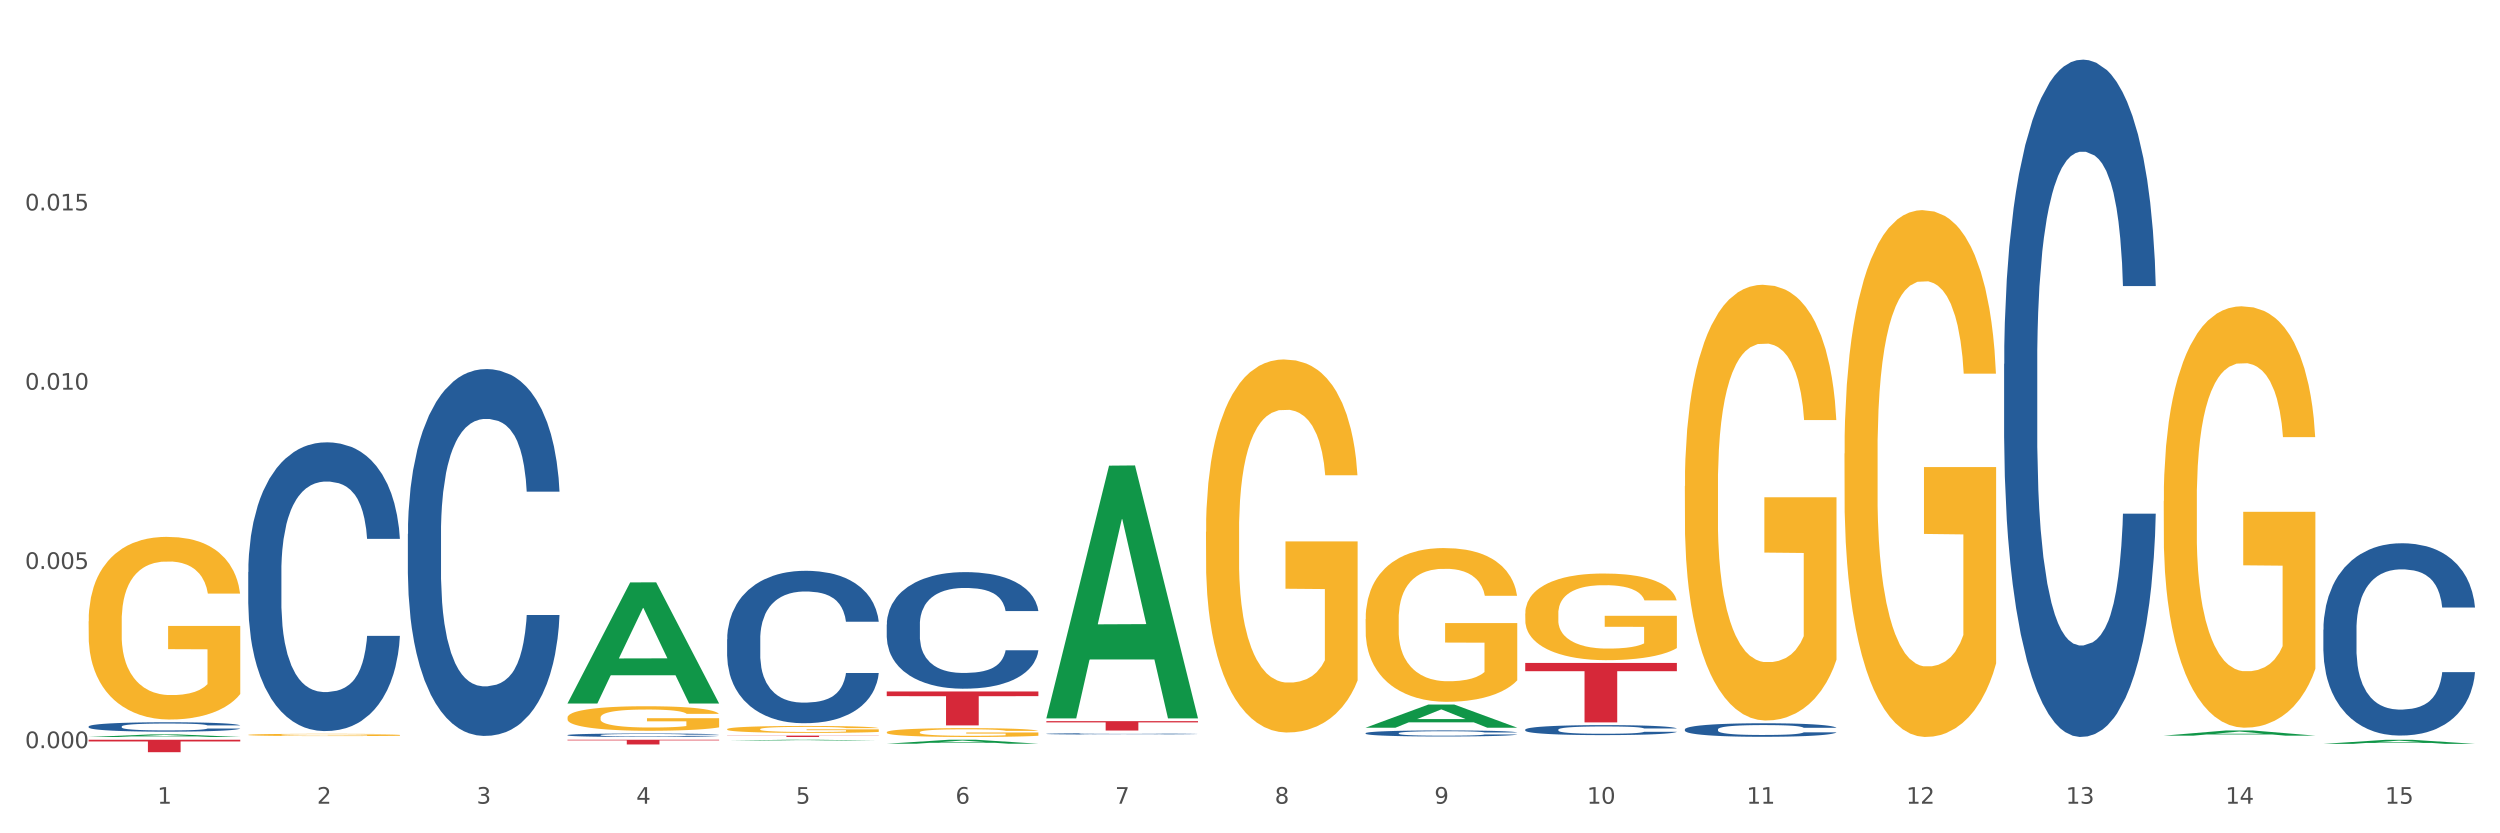 <?xml version="1.0" encoding="utf-8" standalone="no"?>
<!DOCTYPE svg PUBLIC "-//W3C//DTD SVG 1.1//EN"
  "http://www.w3.org/Graphics/SVG/1.1/DTD/svg11.dtd">
<svg xmlns:xlink="http://www.w3.org/1999/xlink" width="1080pt" height="360pt" viewBox="0 0 1080 360" xmlns="http://www.w3.org/2000/svg" version="1.1">
 <rect x="0" y="0" width="1080" height="360" fill="#333333" stroke="none"/>
 <defs>
  <style type="text/css">*{stroke-linejoin: round; stroke-linecap: butt}</style>
 </defs>
 <g id="figure_1">
  <g id="patch_1">
   <path d="M 0 360 
L 1080 360 
L 1080 0 
L 0 0 
z
" style="fill: #ffffff; stroke: #ffffff; stroke-linejoin: miter"/>
  </g>
  <g id="axes_1">
   <g id="matplotlib.axis_1">
    <g id="xtick_1">
     <g id="text_1">
      <!-- 1 -->
      <g style="fill: #4d4d4d" transform="translate(67.984 347.204) scale(0.096 -0.096)">
       <defs>
        <path id="DejaVuSans-31" d="M 794 531 
L 1825 531 
L 1825 4091 
L 703 3866 
L 703 4441 
L 1819 4666 
L 2450 4666 
L 2450 531 
L 3481 531 
L 3481 0 
L 794 0 
L 794 531 
z
" transform="scale(0.016)"/>
       </defs>
       <use xlink:href="#DejaVuSans-31"/>
      </g>
     </g>
    </g>
    <g id="xtick_2">
     <g id="text_2">
      <!-- 2 -->
      <g style="fill: #4d4d4d" transform="translate(136.942 347.204) scale(0.096 -0.096)">
       <defs>
        <path id="DejaVuSans-32" d="M 1228 531 
L 3431 531 
L 3431 0 
L 469 0 
L 469 531 
Q 828 903 1448 1529 
Q 2069 2156 2228 2338 
Q 2531 2678 2651 2914 
Q 2772 3150 2772 3378 
Q 2772 3750 2511 3984 
Q 2250 4219 1831 4219 
Q 1534 4219 1204 4116 
Q 875 4013 500 3803 
L 500 4441 
Q 881 4594 1212 4672 
Q 1544 4750 1819 4750 
Q 2544 4750 2975 4387 
Q 3406 4025 3406 3419 
Q 3406 3131 3298 2873 
Q 3191 2616 2906 2266 
Q 2828 2175 2409 1742 
Q 1991 1309 1228 531 
z
" transform="scale(0.016)"/>
       </defs>
       <use xlink:href="#DejaVuSans-32"/>
      </g>
     </g>
    </g>
    <g id="xtick_3">
     <g id="text_3">
      <!-- 3 -->
      <g style="fill: #4d4d4d" transform="translate(205.899 347.204) scale(0.096 -0.096)">
       <defs>
        <path id="DejaVuSans-33" d="M 2597 2516 
Q 3050 2419 3304 2112 
Q 3559 1806 3559 1356 
Q 3559 666 3084 287 
Q 2609 -91 1734 -91 
Q 1441 -91 1130 -33 
Q 819 25 488 141 
L 488 750 
Q 750 597 1062 519 
Q 1375 441 1716 441 
Q 2309 441 2620 675 
Q 2931 909 2931 1356 
Q 2931 1769 2642 2001 
Q 2353 2234 1838 2234 
L 1294 2234 
L 1294 2753 
L 1863 2753 
Q 2328 2753 2575 2939 
Q 2822 3125 2822 3475 
Q 2822 3834 2567 4026 
Q 2313 4219 1838 4219 
Q 1578 4219 1281 4162 
Q 984 4106 628 3988 
L 628 4550 
Q 988 4650 1302 4700 
Q 1616 4750 1894 4750 
Q 2613 4750 3031 4423 
Q 3450 4097 3450 3541 
Q 3450 3153 3228 2886 
Q 3006 2619 2597 2516 
z
" transform="scale(0.016)"/>
       </defs>
       <use xlink:href="#DejaVuSans-33"/>
      </g>
     </g>
    </g>
    <g id="xtick_4">
     <g id="text_4">
      <!-- 4 -->
      <g style="fill: #4d4d4d" transform="translate(274.857 347.204) scale(0.096 -0.096)">
       <defs>
        <path id="DejaVuSans-34" d="M 2419 4116 
L 825 1625 
L 2419 1625 
L 2419 4116 
z
M 2253 4666 
L 3047 4666 
L 3047 1625 
L 3713 1625 
L 3713 1100 
L 3047 1100 
L 3047 0 
L 2419 0 
L 2419 1100 
L 313 1100 
L 313 1709 
L 2253 4666 
z
" transform="scale(0.016)"/>
       </defs>
       <use xlink:href="#DejaVuSans-34"/>
      </g>
     </g>
    </g>
    <g id="xtick_5">
     <g id="text_5">
      <!-- 5 -->
      <g style="fill: #4d4d4d" transform="translate(343.815 347.204) scale(0.096 -0.096)">
       <defs>
        <path id="DejaVuSans-35" d="M 691 4666 
L 3169 4666 
L 3169 4134 
L 1269 4134 
L 1269 2991 
Q 1406 3038 1543 3061 
Q 1681 3084 1819 3084 
Q 2600 3084 3056 2656 
Q 3513 2228 3513 1497 
Q 3513 744 3044 326 
Q 2575 -91 1722 -91 
Q 1428 -91 1123 -41 
Q 819 9 494 109 
L 494 744 
Q 775 591 1075 516 
Q 1375 441 1709 441 
Q 2250 441 2565 725 
Q 2881 1009 2881 1497 
Q 2881 1984 2565 2268 
Q 2250 2553 1709 2553 
Q 1456 2553 1204 2497 
Q 953 2441 691 2322 
L 691 4666 
z
" transform="scale(0.016)"/>
       </defs>
       <use xlink:href="#DejaVuSans-35"/>
      </g>
     </g>
    </g>
    <g id="xtick_6">
     <g id="text_6">
      <!-- 6 -->
      <g style="fill: #4d4d4d" transform="translate(412.772 347.204) scale(0.096 -0.096)">
       <defs>
        <path id="DejaVuSans-36" d="M 2113 2584 
Q 1688 2584 1439 2293 
Q 1191 2003 1191 1497 
Q 1191 994 1439 701 
Q 1688 409 2113 409 
Q 2538 409 2786 701 
Q 3034 994 3034 1497 
Q 3034 2003 2786 2293 
Q 2538 2584 2113 2584 
z
M 3366 4563 
L 3366 3988 
Q 3128 4100 2886 4159 
Q 2644 4219 2406 4219 
Q 1781 4219 1451 3797 
Q 1122 3375 1075 2522 
Q 1259 2794 1537 2939 
Q 1816 3084 2150 3084 
Q 2853 3084 3261 2657 
Q 3669 2231 3669 1497 
Q 3669 778 3244 343 
Q 2819 -91 2113 -91 
Q 1303 -91 875 529 
Q 447 1150 447 2328 
Q 447 3434 972 4092 
Q 1497 4750 2381 4750 
Q 2619 4750 2861 4703 
Q 3103 4656 3366 4563 
z
" transform="scale(0.016)"/>
       </defs>
       <use xlink:href="#DejaVuSans-36"/>
      </g>
     </g>
    </g>
    <g id="xtick_7">
     <g id="text_7">
      <!-- 7 -->
      <g style="fill: #4d4d4d" transform="translate(481.73 347.204) scale(0.096 -0.096)">
       <defs>
        <path id="DejaVuSans-37" d="M 525 4666 
L 3525 4666 
L 3525 4397 
L 1831 0 
L 1172 0 
L 2766 4134 
L 525 4134 
L 525 4666 
z
" transform="scale(0.016)"/>
       </defs>
       <use xlink:href="#DejaVuSans-37"/>
      </g>
     </g>
    </g>
    <g id="xtick_8">
     <g id="text_8">
      <!-- 8 -->
      <g style="fill: #4d4d4d" transform="translate(550.688 347.204) scale(0.096 -0.096)">
       <defs>
        <path id="DejaVuSans-38" d="M 2034 2216 
Q 1584 2216 1326 1975 
Q 1069 1734 1069 1313 
Q 1069 891 1326 650 
Q 1584 409 2034 409 
Q 2484 409 2743 651 
Q 3003 894 3003 1313 
Q 3003 1734 2745 1975 
Q 2488 2216 2034 2216 
z
M 1403 2484 
Q 997 2584 770 2862 
Q 544 3141 544 3541 
Q 544 4100 942 4425 
Q 1341 4750 2034 4750 
Q 2731 4750 3128 4425 
Q 3525 4100 3525 3541 
Q 3525 3141 3298 2862 
Q 3072 2584 2669 2484 
Q 3125 2378 3379 2068 
Q 3634 1759 3634 1313 
Q 3634 634 3220 271 
Q 2806 -91 2034 -91 
Q 1263 -91 848 271 
Q 434 634 434 1313 
Q 434 1759 690 2068 
Q 947 2378 1403 2484 
z
M 1172 3481 
Q 1172 3119 1398 2916 
Q 1625 2713 2034 2713 
Q 2441 2713 2670 2916 
Q 2900 3119 2900 3481 
Q 2900 3844 2670 4047 
Q 2441 4250 2034 4250 
Q 1625 4250 1398 4047 
Q 1172 3844 1172 3481 
z
" transform="scale(0.016)"/>
       </defs>
       <use xlink:href="#DejaVuSans-38"/>
      </g>
     </g>
    </g>
    <g id="xtick_9">
     <g id="text_9">
      <!-- 9 -->
      <g style="fill: #4d4d4d" transform="translate(619.645 347.204) scale(0.096 -0.096)">
       <defs>
        <path id="DejaVuSans-39" d="M 703 97 
L 703 672 
Q 941 559 1184 500 
Q 1428 441 1663 441 
Q 2288 441 2617 861 
Q 2947 1281 2994 2138 
Q 2813 1869 2534 1725 
Q 2256 1581 1919 1581 
Q 1219 1581 811 2004 
Q 403 2428 403 3163 
Q 403 3881 828 4315 
Q 1253 4750 1959 4750 
Q 2769 4750 3195 4129 
Q 3622 3509 3622 2328 
Q 3622 1225 3098 567 
Q 2575 -91 1691 -91 
Q 1453 -91 1209 -44 
Q 966 3 703 97 
z
M 1959 2075 
Q 2384 2075 2632 2365 
Q 2881 2656 2881 3163 
Q 2881 3666 2632 3958 
Q 2384 4250 1959 4250 
Q 1534 4250 1286 3958 
Q 1038 3666 1038 3163 
Q 1038 2656 1286 2365 
Q 1534 2075 1959 2075 
z
" transform="scale(0.016)"/>
       </defs>
       <use xlink:href="#DejaVuSans-39"/>
      </g>
     </g>
    </g>
    <g id="xtick_10">
     <g id="text_10">
      <!-- 10 -->
      <g style="fill: #4d4d4d" transform="translate(685.549 347.204) scale(0.096 -0.096)">
       <defs>
        <path id="DejaVuSans-30" d="M 2034 4250 
Q 1547 4250 1301 3770 
Q 1056 3291 1056 2328 
Q 1056 1369 1301 889 
Q 1547 409 2034 409 
Q 2525 409 2770 889 
Q 3016 1369 3016 2328 
Q 3016 3291 2770 3770 
Q 2525 4250 2034 4250 
z
M 2034 4750 
Q 2819 4750 3233 4129 
Q 3647 3509 3647 2328 
Q 3647 1150 3233 529 
Q 2819 -91 2034 -91 
Q 1250 -91 836 529 
Q 422 1150 422 2328 
Q 422 3509 836 4129 
Q 1250 4750 2034 4750 
z
" transform="scale(0.016)"/>
       </defs>
       <use xlink:href="#DejaVuSans-31"/>
       <use xlink:href="#DejaVuSans-30" transform="translate(63.623 0)"/>
      </g>
     </g>
    </g>
    <g id="xtick_11">
     <g id="text_11">
      <!-- 11 -->
      <g style="fill: #4d4d4d" transform="translate(754.506 347.204) scale(0.096 -0.096)">
       <use xlink:href="#DejaVuSans-31"/>
       <use xlink:href="#DejaVuSans-31" transform="translate(63.623 0)"/>
      </g>
     </g>
    </g>
    <g id="xtick_12">
     <g id="text_12">
      <!-- 12 -->
      <g style="fill: #4d4d4d" transform="translate(823.464 347.204) scale(0.096 -0.096)">
       <use xlink:href="#DejaVuSans-31"/>
       <use xlink:href="#DejaVuSans-32" transform="translate(63.623 0)"/>
      </g>
     </g>
    </g>
    <g id="xtick_13">
     <g id="text_13">
      <!-- 13 -->
      <g style="fill: #4d4d4d" transform="translate(892.422 347.204) scale(0.096 -0.096)">
       <use xlink:href="#DejaVuSans-31"/>
       <use xlink:href="#DejaVuSans-33" transform="translate(63.623 0)"/>
      </g>
     </g>
    </g>
    <g id="xtick_14">
     <g id="text_14">
      <!-- 14 -->
      <g style="fill: #4d4d4d" transform="translate(961.379 347.204) scale(0.096 -0.096)">
       <use xlink:href="#DejaVuSans-31"/>
       <use xlink:href="#DejaVuSans-34" transform="translate(63.623 0)"/>
      </g>
     </g>
    </g>
    <g id="xtick_15">
     <g id="text_15">
      <!-- 15 -->
      <g style="fill: #4d4d4d" transform="translate(1030.337 347.204) scale(0.096 -0.096)">
       <use xlink:href="#DejaVuSans-31"/>
       <use xlink:href="#DejaVuSans-35" transform="translate(63.623 0)"/>
      </g>
     </g>
    </g>
    <g id="xtick_16"/>
    <g id="xtick_17"/>
    <g id="xtick_18"/>
    <g id="xtick_19"/>
    <g id="xtick_20"/>
    <g id="xtick_21"/>
    <g id="xtick_22"/>
    <g id="xtick_23"/>
    <g id="xtick_24"/>
    <g id="xtick_25"/>
    <g id="xtick_26"/>
    <g id="xtick_27"/>
    <g id="xtick_28"/>
    <g id="xtick_29"/>
   </g>
   <g id="matplotlib.axis_2">
    <g id="ytick_1">
     <g id="text_16">
      <!-- 0.000 -->
      <g style="fill: #4d4d4d" transform="translate(10.8 323.201) scale(0.096 -0.096)">
       <defs>
        <path id="DejaVuSans-2e" d="M 684 794 
L 1344 794 
L 1344 0 
L 684 0 
L 684 794 
z
" transform="scale(0.016)"/>
       </defs>
       <use xlink:href="#DejaVuSans-30"/>
       <use xlink:href="#DejaVuSans-2e" transform="translate(63.623 0)"/>
       <use xlink:href="#DejaVuSans-30" transform="translate(95.41 0)"/>
       <use xlink:href="#DejaVuSans-30" transform="translate(159.033 0)"/>
       <use xlink:href="#DejaVuSans-30" transform="translate(222.656 0)"/>
      </g>
     </g>
    </g>
    <g id="ytick_2">
     <g id="text_17">
      <!-- 0.005 -->
      <g style="fill: #4d4d4d" transform="translate(10.8 245.772) scale(0.096 -0.096)">
       <use xlink:href="#DejaVuSans-30"/>
       <use xlink:href="#DejaVuSans-2e" transform="translate(63.623 0)"/>
       <use xlink:href="#DejaVuSans-30" transform="translate(95.41 0)"/>
       <use xlink:href="#DejaVuSans-30" transform="translate(159.033 0)"/>
       <use xlink:href="#DejaVuSans-35" transform="translate(222.656 0)"/>
      </g>
     </g>
    </g>
    <g id="ytick_3">
     <g id="text_18">
      <!-- 0.010 -->
      <g style="fill: #4d4d4d" transform="translate(10.8 168.342) scale(0.096 -0.096)">
       <use xlink:href="#DejaVuSans-30"/>
       <use xlink:href="#DejaVuSans-2e" transform="translate(63.623 0)"/>
       <use xlink:href="#DejaVuSans-30" transform="translate(95.41 0)"/>
       <use xlink:href="#DejaVuSans-31" transform="translate(159.033 0)"/>
       <use xlink:href="#DejaVuSans-30" transform="translate(222.656 0)"/>
      </g>
     </g>
    </g>
    <g id="ytick_4">
     <g id="text_19">
      <!-- 0.015 -->
      <g style="fill: #4d4d4d" transform="translate(10.8 90.912) scale(0.096 -0.096)">
       <use xlink:href="#DejaVuSans-30"/>
       <use xlink:href="#DejaVuSans-2e" transform="translate(63.623 0)"/>
       <use xlink:href="#DejaVuSans-30" transform="translate(95.41 0)"/>
       <use xlink:href="#DejaVuSans-31" transform="translate(159.033 0)"/>
       <use xlink:href="#DejaVuSans-35" transform="translate(222.656 0)"/>
      </g>
     </g>
    </g>
    <g id="ytick_5"/>
    <g id="ytick_6"/>
    <g id="ytick_7"/>
    <g id="ytick_8"/>
   </g>
   <g id="PolyCollection_1">
    <path d="M 38.283 318.377 
L 38.351 318.376 
L 65.365 317.258 
L 76.576 317.257 
L 103.793 318.379 
L 90.826 318.379 
L 84.95 318.118 
L 57.058 318.118 
L 56.855 318.122 
L 51.182 318.379 
L 38.283 318.379 
L 38.283 318.377 
L 60.57 317.962 
L 81.438 317.961 
L 71.105 317.496 
L 70.97 317.494 
L 70.835 317.497 
L 60.502 317.961 
L 60.57 317.962 
L 38.283 318.377 
z
" clip-path="url(#pf26b987af6)" style="fill: #109648"/>
    <path d="M 452.029 311.519 
L 517.539 311.519 
L 517.539 312.084 
L 491.769 312.088 
L 491.769 315.584 
L 477.643 315.584 
L 477.643 312.088 
L 452.029 312.084 
L 452.029 311.523 
L 452.029 311.519 
z
" clip-path="url(#pf26b987af6)" style="fill: #d62839"/>
    <path d="M 383.071 298.699 
L 448.581 298.699 
L 448.581 300.739 
L 422.812 300.752 
L 422.812 313.374 
L 408.685 313.374 
L 408.685 300.752 
L 383.071 300.739 
L 383.071 298.713 
L 383.071 298.699 
z
" clip-path="url(#pf26b987af6)" style="fill: #d62839"/>
    <path d="M 314.114 317.788 
L 379.623 317.788 
L 379.623 317.87 
L 353.854 317.87 
L 353.854 318.379 
L 339.728 318.379 
L 339.728 317.87 
L 314.114 317.87 
L 314.114 317.788 
L 314.114 317.788 
z
" clip-path="url(#pf26b987af6)" style="fill: #d62839"/>
    <path d="M 245.156 319.554 
L 310.666 319.554 
L 310.666 319.839 
L 284.897 319.841 
L 284.897 321.603 
L 270.77 321.603 
L 270.77 319.841 
L 245.156 319.839 
L 245.156 319.556 
L 245.156 319.554 
z
" clip-path="url(#pf26b987af6)" style="fill: #d62839"/>
    <path d="M 38.283 319.554 
L 103.793 319.554 
L 103.793 320.304 
L 78.024 320.309 
L 78.024 324.95 
L 63.897 324.95 
L 63.897 320.309 
L 38.283 320.304 
L 38.283 319.559 
L 38.283 319.554 
z
" clip-path="url(#pf26b987af6)" style="fill: #d62839"/>
    <path d="M 38.283 313.842 
L 38.36 313.838 
L 38.36 313.734 
L 38.593 313.593 
L 39.445 313.333 
L 40.529 313.136 
L 42.387 312.906 
L 43.394 312.809 
L 44.71 312.702 
L 47.42 312.527 
L 50.518 312.378 
L 52.686 312.297 
L 54.312 312.245 
L 57.951 312.152 
L 60.042 312.111 
L 62.21 312.078 
L 64.069 312.055 
L 67.166 312.029 
L 69.644 312.018 
L 72.509 312.014 
L 74.91 312.018 
L 78.084 312.033 
L 82.731 312.078 
L 84.512 312.104 
L 86.912 312.148 
L 89.39 312.208 
L 91.403 312.267 
L 93.726 312.352 
L 96.127 312.464 
L 98.45 312.605 
L 100.076 312.735 
L 101.392 312.872 
L 102.554 313.039 
L 103.406 313.221 
L 103.793 313.374 
L 89.622 313.374 
L 89.235 313.236 
L 88.461 313.088 
L 87.686 312.987 
L 86.835 312.906 
L 85.518 312.813 
L 84.357 312.753 
L 82.421 312.683 
L 80.64 312.638 
L 79.169 312.612 
L 77.388 312.59 
L 73.593 312.568 
L 70.883 312.568 
L 69.179 312.575 
L 67.089 312.594 
L 65.308 312.62 
L 63.217 312.664 
L 61.591 312.713 
L 59.965 312.776 
L 59.036 312.82 
L 57.642 312.902 
L 56.712 312.969 
L 55.474 313.084 
L 54.777 313.166 
L 53.538 313.377 
L 52.996 313.533 
L 52.763 313.641 
L 52.608 313.76 
L 52.608 314.339 
L 53.073 314.599 
L 53.46 314.711 
L 54.08 314.837 
L 55.241 315.001 
L 56.945 315.16 
L 58.726 315.275 
L 60.197 315.346 
L 61.591 315.398 
L 62.985 315.439 
L 64.688 315.476 
L 66.082 315.498 
L 68.173 315.521 
L 70.651 315.532 
L 72.587 315.532 
L 76.536 315.513 
L 78.317 315.495 
L 80.02 315.469 
L 81.879 315.428 
L 83.35 315.383 
L 84.202 315.35 
L 85.596 315.279 
L 86.68 315.205 
L 87.609 315.119 
L 88.228 315.045 
L 88.925 314.934 
L 89.467 314.807 
L 89.622 314.741 
L 103.793 314.741 
L 103.483 314.874 
L 102.941 315.004 
L 101.857 315.179 
L 101.005 315.279 
L 99.689 315.402 
L 98.295 315.506 
L 96.359 315.621 
L 94.578 315.706 
L 92.72 315.78 
L 90.706 315.847 
L 87.067 315.94 
L 85.75 315.966 
L 82.963 316.011 
L 80.795 316.037 
L 77.62 316.063 
L 74.368 316.078 
L 70.96 316.081 
L 67.94 316.074 
L 64.611 316.052 
L 62.52 316.029 
L 60.197 315.996 
L 57.487 315.944 
L 54.931 315.881 
L 52.531 315.806 
L 50.285 315.721 
L 48.195 315.624 
L 45.484 315.465 
L 43.471 315.309 
L 42 315.164 
L 40.993 315.041 
L 39.987 314.885 
L 39.445 314.778 
L 38.593 314.518 
L 38.283 314.276 
L 38.283 313.842 
z
" clip-path="url(#pf26b987af6)" style="fill: #255c99"/>
    <path d="M 107.241 247.134 
L 107.318 247.02 
L 107.318 243.831 
L 107.55 239.501 
L 108.402 231.527 
L 109.486 225.489 
L 111.345 218.425 
L 112.351 215.463 
L 113.668 212.16 
L 116.378 206.805 
L 119.475 202.248 
L 121.644 199.742 
L 123.27 198.147 
L 126.909 195.299 
L 129 194.045 
L 131.168 193.02 
L 133.026 192.337 
L 136.124 191.539 
L 138.602 191.197 
L 141.467 191.083 
L 143.867 191.197 
L 147.042 191.653 
L 151.688 193.02 
L 153.469 193.818 
L 155.87 195.185 
L 158.348 197.008 
L 160.361 198.83 
L 162.684 201.451 
L 165.084 204.868 
L 167.407 209.197 
L 169.034 213.185 
L 170.35 217.4 
L 171.511 222.527 
L 172.363 228.109 
L 172.75 232.78 
L 158.58 232.78 
L 158.193 228.565 
L 157.418 224.008 
L 156.644 220.932 
L 155.792 218.425 
L 154.476 215.577 
L 153.314 213.754 
L 151.378 211.59 
L 149.597 210.223 
L 148.126 209.425 
L 146.345 208.742 
L 142.551 208.058 
L 139.841 208.058 
L 138.137 208.286 
L 136.046 208.856 
L 134.265 209.653 
L 132.175 211.02 
L 130.549 212.501 
L 128.922 214.438 
L 127.993 215.805 
L 126.599 218.311 
L 125.67 220.362 
L 124.431 223.894 
L 123.734 226.4 
L 122.495 232.894 
L 121.953 237.679 
L 121.721 240.982 
L 121.566 244.628 
L 121.566 262.4 
L 122.031 270.375 
L 122.418 273.793 
L 123.037 277.666 
L 124.199 282.679 
L 125.902 287.578 
L 127.683 291.109 
L 129.155 293.274 
L 130.549 294.869 
L 131.942 296.122 
L 133.646 297.261 
L 135.04 297.945 
L 137.13 298.628 
L 139.608 298.97 
L 141.544 298.97 
L 145.493 298.401 
L 147.274 297.831 
L 148.978 297.033 
L 150.836 295.78 
L 152.308 294.413 
L 153.159 293.388 
L 154.553 291.223 
L 155.637 288.945 
L 156.567 286.325 
L 157.186 284.046 
L 157.883 280.628 
L 158.425 276.755 
L 158.58 274.704 
L 172.75 274.704 
L 172.441 278.805 
L 171.899 282.793 
L 170.815 288.147 
L 169.963 291.223 
L 168.646 294.983 
L 167.253 298.173 
L 165.317 301.704 
L 163.536 304.325 
L 161.677 306.603 
L 159.664 308.654 
L 156.025 311.502 
L 154.708 312.299 
L 151.92 313.666 
L 149.752 314.464 
L 146.577 315.261 
L 143.325 315.717 
L 139.918 315.831 
L 136.898 315.603 
L 133.568 314.92 
L 131.478 314.236 
L 129.155 313.211 
L 126.444 311.616 
L 123.889 309.679 
L 121.489 307.401 
L 119.243 304.78 
L 117.152 301.818 
L 114.442 296.92 
L 112.429 292.135 
L 110.958 287.692 
L 109.951 283.932 
L 108.944 279.147 
L 108.402 275.843 
L 107.55 267.869 
L 107.241 260.464 
L 107.241 247.134 
z
" clip-path="url(#pf26b987af6)" style="fill: #255c99"/>
    <path d="M 658.902 286.373 
L 724.412 286.373 
L 724.412 289.944 
L 698.642 289.968 
L 698.642 312.07 
L 684.516 312.07 
L 684.516 289.968 
L 658.902 289.944 
L 658.902 286.397 
L 658.902 286.373 
z
" clip-path="url(#pf26b987af6)" style="fill: #d62839"/>
    <path d="M 176.198 230.647 
L 176.276 230.502 
L 176.276 226.449 
L 176.508 220.949 
L 177.36 210.818 
L 178.444 203.146 
L 180.302 194.172 
L 181.309 190.409 
L 182.625 186.212 
L 185.336 179.409 
L 188.433 173.619 
L 190.601 170.435 
L 192.227 168.409 
L 195.867 164.79 
L 197.957 163.198 
L 200.126 161.895 
L 201.984 161.027 
L 205.081 160.014 
L 207.559 159.58 
L 210.424 159.435 
L 212.825 159.58 
L 216 160.159 
L 220.646 161.895 
L 222.427 162.909 
L 224.827 164.646 
L 227.305 166.961 
L 229.319 169.277 
L 231.642 172.606 
L 234.042 176.948 
L 236.365 182.449 
L 237.991 187.514 
L 239.308 192.87 
L 240.469 199.383 
L 241.321 206.475 
L 241.708 212.41 
L 227.538 212.41 
L 227.15 207.054 
L 226.376 201.265 
L 225.602 197.357 
L 224.75 194.172 
L 223.433 190.554 
L 222.272 188.238 
L 220.336 185.488 
L 218.555 183.751 
L 217.084 182.738 
L 215.303 181.87 
L 211.509 181.001 
L 208.798 181.001 
L 207.095 181.291 
L 205.004 182.014 
L 203.223 183.027 
L 201.132 184.764 
L 199.506 186.646 
L 197.88 189.107 
L 196.951 190.843 
L 195.557 194.028 
L 194.628 196.633 
L 193.389 201.12 
L 192.692 204.304 
L 191.453 212.554 
L 190.911 218.633 
L 190.679 222.831 
L 190.524 227.463 
L 190.524 250.042 
L 190.988 260.174 
L 191.376 264.516 
L 191.995 269.437 
L 193.157 275.806 
L 194.86 282.03 
L 196.641 286.516 
L 198.112 289.267 
L 199.506 291.293 
L 200.9 292.885 
L 202.604 294.332 
L 203.997 295.201 
L 206.088 296.069 
L 208.566 296.504 
L 210.502 296.504 
L 214.451 295.78 
L 216.232 295.056 
L 217.936 294.043 
L 219.794 292.451 
L 221.265 290.714 
L 222.117 289.411 
L 223.511 286.661 
L 224.595 283.766 
L 225.524 280.437 
L 226.144 277.543 
L 226.841 273.2 
L 227.383 268.279 
L 227.538 265.674 
L 241.708 265.674 
L 241.398 270.885 
L 240.856 275.95 
L 239.772 282.753 
L 238.92 286.661 
L 237.604 291.438 
L 236.21 295.49 
L 234.274 299.977 
L 232.493 303.306 
L 230.635 306.201 
L 228.622 308.806 
L 224.982 312.425 
L 223.666 313.438 
L 220.878 315.175 
L 218.71 316.188 
L 215.535 317.201 
L 212.283 317.78 
L 208.876 317.925 
L 205.856 317.636 
L 202.526 316.767 
L 200.435 315.899 
L 198.112 314.596 
L 195.402 312.57 
L 192.847 310.109 
L 190.446 307.214 
L 188.201 303.885 
L 186.11 300.122 
L 183.4 293.898 
L 181.386 287.819 
L 179.915 282.174 
L 178.909 277.398 
L 177.902 271.319 
L 177.36 267.121 
L 176.508 256.99 
L 176.198 247.581 
L 176.198 230.647 
z
" clip-path="url(#pf26b987af6)" style="fill: #255c99"/>
    <path d="M 314.114 276.171 
L 314.191 276.111 
L 314.191 274.427 
L 314.423 272.142 
L 315.275 267.932 
L 316.359 264.744 
L 318.218 261.015 
L 319.224 259.452 
L 320.541 257.707 
L 323.251 254.881 
L 326.348 252.475 
L 328.516 251.152 
L 330.143 250.31 
L 333.782 248.806 
L 335.873 248.145 
L 338.041 247.603 
L 339.899 247.243 
L 342.997 246.822 
L 345.475 246.641 
L 348.34 246.581 
L 350.74 246.641 
L 353.915 246.882 
L 358.561 247.603 
L 360.342 248.024 
L 362.743 248.746 
L 365.221 249.708 
L 367.234 250.671 
L 369.557 252.054 
L 371.957 253.858 
L 374.28 256.144 
L 375.907 258.249 
L 377.223 260.474 
L 378.384 263.18 
L 379.236 266.127 
L 379.623 268.593 
L 365.453 268.593 
L 365.066 266.368 
L 364.291 263.962 
L 363.517 262.338 
L 362.665 261.015 
L 361.349 259.512 
L 360.187 258.549 
L 358.251 257.407 
L 356.47 256.685 
L 354.999 256.264 
L 353.218 255.903 
L 349.424 255.542 
L 346.714 255.542 
L 345.01 255.663 
L 342.919 255.963 
L 341.138 256.384 
L 339.048 257.106 
L 337.421 257.888 
L 335.795 258.91 
L 334.866 259.632 
L 333.472 260.955 
L 332.543 262.038 
L 331.304 263.902 
L 330.607 265.225 
L 329.368 268.653 
L 328.826 271.179 
L 328.594 272.924 
L 328.439 274.848 
L 328.439 284.231 
L 328.904 288.441 
L 329.291 290.245 
L 329.91 292.29 
L 331.072 294.936 
L 332.775 297.522 
L 334.556 299.387 
L 336.028 300.529 
L 337.421 301.371 
L 338.815 302.033 
L 340.519 302.634 
L 341.913 302.995 
L 344.003 303.356 
L 346.481 303.537 
L 348.417 303.537 
L 352.366 303.236 
L 354.147 302.935 
L 355.851 302.514 
L 357.709 301.853 
L 359.181 301.131 
L 360.032 300.589 
L 361.426 299.447 
L 362.51 298.244 
L 363.44 296.861 
L 364.059 295.658 
L 364.756 293.853 
L 365.298 291.809 
L 365.453 290.726 
L 379.623 290.726 
L 379.314 292.891 
L 378.772 294.996 
L 377.688 297.823 
L 376.836 299.447 
L 375.519 301.432 
L 374.126 303.116 
L 372.19 304.98 
L 370.409 306.363 
L 368.55 307.566 
L 366.537 308.649 
L 362.898 310.152 
L 361.581 310.573 
L 358.793 311.295 
L 356.625 311.716 
L 353.45 312.137 
L 350.198 312.378 
L 346.791 312.438 
L 343.771 312.317 
L 340.441 311.957 
L 338.351 311.596 
L 336.028 311.054 
L 333.317 310.212 
L 330.762 309.19 
L 328.362 307.987 
L 326.116 306.604 
L 324.025 305.04 
L 321.315 302.454 
L 319.302 299.928 
L 317.831 297.582 
L 316.824 295.598 
L 315.817 293.072 
L 315.275 291.327 
L 314.423 287.117 
L 314.114 283.208 
L 314.114 276.171 
z
" clip-path="url(#pf26b987af6)" style="fill: #255c99"/>
    <path d="M 383.071 269.784 
L 383.149 269.738 
L 383.149 268.45 
L 383.381 266.702 
L 384.233 263.481 
L 385.317 261.043 
L 387.175 258.191 
L 388.182 256.995 
L 389.498 255.661 
L 392.209 253.498 
L 395.306 251.658 
L 397.474 250.646 
L 399.1 250.002 
L 402.74 248.852 
L 404.83 248.346 
L 406.999 247.932 
L 408.857 247.656 
L 411.954 247.334 
L 414.432 247.196 
L 417.297 247.15 
L 419.698 247.196 
L 422.873 247.38 
L 427.519 247.932 
L 429.3 248.254 
L 431.7 248.806 
L 434.178 249.542 
L 436.192 250.278 
L 438.515 251.336 
L 440.915 252.716 
L 443.238 254.464 
L 444.864 256.075 
L 446.181 257.777 
L 447.342 259.847 
L 448.194 262.101 
L 448.581 263.987 
L 434.411 263.987 
L 434.023 262.285 
L 433.249 260.445 
L 432.475 259.203 
L 431.623 258.191 
L 430.306 257.041 
L 429.145 256.305 
L 427.209 255.431 
L 425.428 254.878 
L 423.957 254.556 
L 422.176 254.28 
L 418.382 254.004 
L 415.671 254.004 
L 413.968 254.096 
L 411.877 254.326 
L 410.096 254.648 
L 408.005 255.201 
L 406.379 255.799 
L 404.753 256.581 
L 403.824 257.133 
L 402.43 258.145 
L 401.501 258.973 
L 400.262 260.399 
L 399.565 261.411 
L 398.326 264.033 
L 397.784 265.965 
L 397.552 267.3 
L 397.397 268.772 
L 397.397 275.948 
L 397.861 279.169 
L 398.248 280.549 
L 398.868 282.113 
L 400.029 284.137 
L 401.733 286.115 
L 403.514 287.541 
L 404.985 288.415 
L 406.379 289.059 
L 407.773 289.565 
L 409.477 290.026 
L 410.87 290.302 
L 412.961 290.578 
L 415.439 290.716 
L 417.375 290.716 
L 421.324 290.486 
L 423.105 290.256 
L 424.809 289.934 
L 426.667 289.427 
L 428.138 288.875 
L 428.99 288.461 
L 430.384 287.587 
L 431.468 286.667 
L 432.397 285.609 
L 433.017 284.689 
L 433.714 283.309 
L 434.256 281.745 
L 434.411 280.917 
L 448.581 280.917 
L 448.271 282.573 
L 447.729 284.183 
L 446.645 286.345 
L 445.793 287.587 
L 444.477 289.105 
L 443.083 290.394 
L 441.147 291.82 
L 439.366 292.878 
L 437.508 293.798 
L 435.495 294.626 
L 431.855 295.776 
L 430.539 296.098 
L 427.751 296.65 
L 425.583 296.972 
L 422.408 297.294 
L 419.156 297.478 
L 415.749 297.524 
L 412.729 297.432 
L 409.399 297.156 
L 407.308 296.88 
L 404.985 296.466 
L 402.275 295.822 
L 399.72 295.04 
L 397.319 294.12 
L 395.074 293.062 
L 392.983 291.866 
L 390.273 289.888 
L 388.259 287.955 
L 386.788 286.161 
L 385.782 284.643 
L 384.775 282.711 
L 384.233 281.377 
L 383.381 278.156 
L 383.071 275.166 
L 383.071 269.784 
z
" clip-path="url(#pf26b987af6)" style="fill: #255c99"/>
    <path d="M 452.029 317.012 
L 452.106 317.012 
L 452.106 316.997 
L 452.339 316.978 
L 453.19 316.942 
L 454.275 316.914 
L 456.133 316.883 
L 457.14 316.869 
L 458.456 316.854 
L 461.166 316.83 
L 464.264 316.81 
L 466.432 316.798 
L 468.058 316.791 
L 471.697 316.778 
L 473.788 316.773 
L 475.956 316.768 
L 477.815 316.765 
L 480.912 316.761 
L 483.39 316.76 
L 486.255 316.759 
L 488.656 316.76 
L 491.83 316.762 
L 496.476 316.768 
L 498.257 316.772 
L 500.658 316.778 
L 503.136 316.786 
L 505.149 316.794 
L 507.472 316.806 
L 509.873 316.822 
L 512.196 316.841 
L 513.822 316.859 
L 515.138 316.878 
L 516.3 316.901 
L 517.152 316.926 
L 517.539 316.947 
L 503.368 316.947 
L 502.981 316.928 
L 502.207 316.908 
L 501.432 316.894 
L 500.581 316.883 
L 499.264 316.87 
L 498.103 316.862 
L 496.167 316.852 
L 494.386 316.846 
L 492.914 316.842 
L 491.133 316.839 
L 487.339 316.836 
L 484.629 316.836 
L 482.925 316.837 
L 480.835 316.839 
L 479.054 316.843 
L 476.963 316.849 
L 475.337 316.856 
L 473.711 316.865 
L 472.781 316.871 
L 471.388 316.882 
L 470.458 316.891 
L 469.219 316.907 
L 468.523 316.919 
L 467.284 316.948 
L 466.742 316.969 
L 466.509 316.984 
L 466.354 317.001 
L 466.354 317.081 
L 466.819 317.117 
L 467.206 317.132 
L 467.826 317.15 
L 468.987 317.172 
L 470.691 317.194 
L 472.472 317.21 
L 473.943 317.22 
L 475.337 317.227 
L 476.731 317.233 
L 478.434 317.238 
L 479.828 317.241 
L 481.919 317.244 
L 484.397 317.246 
L 486.333 317.246 
L 490.282 317.243 
L 492.063 317.241 
L 493.766 317.237 
L 495.625 317.231 
L 497.096 317.225 
L 497.948 317.221 
L 499.342 317.211 
L 500.426 317.2 
L 501.355 317.189 
L 501.974 317.178 
L 502.671 317.163 
L 503.213 317.146 
L 503.368 317.136 
L 517.539 317.136 
L 517.229 317.155 
L 516.687 317.173 
L 515.603 317.197 
L 514.751 317.211 
L 513.435 317.228 
L 512.041 317.242 
L 510.105 317.258 
L 508.324 317.27 
L 506.466 317.28 
L 504.452 317.289 
L 500.813 317.302 
L 499.496 317.306 
L 496.709 317.312 
L 494.541 317.316 
L 491.366 317.319 
L 488.114 317.321 
L 484.706 317.322 
L 481.686 317.321 
L 478.357 317.318 
L 476.266 317.314 
L 473.943 317.31 
L 471.233 317.303 
L 468.677 317.294 
L 466.277 317.284 
L 464.031 317.272 
L 461.941 317.259 
L 459.23 317.236 
L 457.217 317.215 
L 455.746 317.195 
L 454.739 317.178 
L 453.733 317.156 
L 453.19 317.141 
L 452.339 317.105 
L 452.029 317.072 
L 452.029 317.012 
z
" clip-path="url(#pf26b987af6)" style="fill: #255c99"/>
    <path d="M 589.944 316.72 
L 590.022 316.718 
L 590.022 316.651 
L 590.254 316.56 
L 591.106 316.393 
L 592.19 316.266 
L 594.048 316.118 
L 595.055 316.055 
L 596.371 315.986 
L 599.082 315.874 
L 602.179 315.778 
L 604.347 315.725 
L 605.973 315.692 
L 609.613 315.632 
L 611.703 315.606 
L 613.872 315.584 
L 615.73 315.57 
L 618.827 315.553 
L 621.305 315.546 
L 624.17 315.544 
L 626.571 315.546 
L 629.746 315.556 
L 634.392 315.584 
L 636.173 315.601 
L 638.573 315.63 
L 641.051 315.668 
L 643.064 315.706 
L 645.388 315.761 
L 647.788 315.833 
L 650.111 315.924 
L 651.737 316.008 
L 653.054 316.096 
L 654.215 316.204 
L 655.067 316.321 
L 655.454 316.419 
L 641.283 316.419 
L 640.896 316.33 
L 640.122 316.235 
L 639.348 316.17 
L 638.496 316.118 
L 637.179 316.058 
L 636.018 316.02 
L 634.082 315.974 
L 632.301 315.945 
L 630.83 315.929 
L 629.049 315.914 
L 625.255 315.9 
L 622.544 315.9 
L 620.841 315.905 
L 618.75 315.917 
L 616.969 315.933 
L 614.878 315.962 
L 613.252 315.993 
L 611.626 316.034 
L 610.697 316.063 
L 609.303 316.115 
L 608.374 316.158 
L 607.135 316.232 
L 606.438 316.285 
L 605.199 316.421 
L 604.657 316.522 
L 604.425 316.591 
L 604.27 316.667 
L 604.27 317.04 
L 604.734 317.208 
L 605.121 317.28 
L 605.741 317.361 
L 606.902 317.466 
L 608.606 317.569 
L 610.387 317.643 
L 611.858 317.688 
L 613.252 317.722 
L 614.646 317.748 
L 616.35 317.772 
L 617.743 317.786 
L 619.834 317.801 
L 622.312 317.808 
L 624.248 317.808 
L 628.197 317.796 
L 629.978 317.784 
L 631.682 317.767 
L 633.54 317.741 
L 635.011 317.712 
L 635.863 317.691 
L 637.257 317.645 
L 638.341 317.598 
L 639.27 317.543 
L 639.89 317.495 
L 640.587 317.423 
L 641.129 317.342 
L 641.283 317.299 
L 655.454 317.299 
L 655.144 317.385 
L 654.602 317.468 
L 653.518 317.581 
L 652.666 317.645 
L 651.35 317.724 
L 649.956 317.791 
L 648.02 317.865 
L 646.239 317.92 
L 644.381 317.968 
L 642.368 318.011 
L 638.728 318.071 
L 637.412 318.088 
L 634.624 318.116 
L 632.456 318.133 
L 629.281 318.15 
L 626.029 318.159 
L 622.622 318.162 
L 619.602 318.157 
L 616.272 318.143 
L 614.181 318.128 
L 611.858 318.107 
L 609.148 318.073 
L 606.593 318.033 
L 604.192 317.985 
L 601.947 317.93 
L 599.856 317.868 
L 597.146 317.765 
L 595.132 317.665 
L 593.661 317.571 
L 592.654 317.492 
L 591.648 317.392 
L 591.106 317.323 
L 590.254 317.155 
L 589.944 317 
L 589.944 316.72 
z
" clip-path="url(#pf26b987af6)" style="fill: #255c99"/>
    <path d="M 658.902 315.188 
L 658.979 315.184 
L 658.979 315.074 
L 659.212 314.924 
L 660.063 314.647 
L 661.148 314.438 
L 663.006 314.193 
L 664.013 314.09 
L 665.329 313.976 
L 668.039 313.79 
L 671.137 313.632 
L 673.305 313.545 
L 674.931 313.49 
L 678.57 313.391 
L 680.661 313.348 
L 682.829 313.312 
L 684.688 313.289 
L 687.785 313.261 
L 690.263 313.249 
L 693.128 313.245 
L 695.529 313.249 
L 698.703 313.265 
L 703.349 313.312 
L 705.13 313.34 
L 707.531 313.387 
L 710.009 313.451 
L 712.022 313.514 
L 714.345 313.605 
L 716.746 313.723 
L 719.069 313.873 
L 720.695 314.011 
L 722.011 314.158 
L 723.173 314.335 
L 724.025 314.529 
L 724.412 314.691 
L 710.241 314.691 
L 709.854 314.545 
L 709.08 314.387 
L 708.305 314.28 
L 707.454 314.193 
L 706.137 314.094 
L 704.976 314.031 
L 703.04 313.956 
L 701.259 313.909 
L 699.787 313.881 
L 698.006 313.857 
L 694.212 313.834 
L 691.502 313.834 
L 689.798 313.842 
L 687.708 313.861 
L 685.927 313.889 
L 683.836 313.936 
L 682.21 313.988 
L 680.584 314.055 
L 679.654 314.102 
L 678.261 314.189 
L 677.331 314.26 
L 676.092 314.383 
L 675.396 314.47 
L 674.157 314.695 
L 673.615 314.861 
L 673.382 314.975 
L 673.227 315.102 
L 673.227 315.718 
L 673.692 315.994 
L 674.079 316.113 
L 674.699 316.247 
L 675.86 316.421 
L 677.564 316.591 
L 679.345 316.713 
L 680.816 316.788 
L 682.21 316.843 
L 683.604 316.887 
L 685.307 316.926 
L 686.701 316.95 
L 688.792 316.974 
L 691.27 316.986 
L 693.206 316.986 
L 697.155 316.966 
L 698.936 316.946 
L 700.639 316.918 
L 702.498 316.875 
L 703.969 316.828 
L 704.821 316.792 
L 706.215 316.717 
L 707.299 316.638 
L 708.228 316.547 
L 708.847 316.468 
L 709.544 316.35 
L 710.086 316.215 
L 710.241 316.144 
L 724.412 316.144 
L 724.102 316.286 
L 723.56 316.425 
L 722.476 316.61 
L 721.624 316.717 
L 720.308 316.847 
L 718.914 316.958 
L 716.978 317.08 
L 715.197 317.171 
L 713.339 317.25 
L 711.325 317.321 
L 707.686 317.42 
L 706.369 317.448 
L 703.582 317.495 
L 701.414 317.523 
L 698.239 317.55 
L 694.987 317.566 
L 691.579 317.57 
L 688.559 317.562 
L 685.23 317.538 
L 683.139 317.515 
L 680.816 317.479 
L 678.106 317.424 
L 675.55 317.357 
L 673.15 317.278 
L 670.904 317.187 
L 668.814 317.084 
L 666.103 316.914 
L 664.09 316.749 
L 662.619 316.595 
L 661.612 316.464 
L 660.605 316.298 
L 660.063 316.184 
L 659.212 315.907 
L 658.902 315.651 
L 658.902 315.188 
z
" clip-path="url(#pf26b987af6)" style="fill: #255c99"/>
    <path d="M 727.86 315.074 
L 727.937 315.069 
L 727.937 314.919 
L 728.169 314.716 
L 729.021 314.342 
L 730.105 314.058 
L 731.964 313.727 
L 732.97 313.588 
L 734.287 313.432 
L 736.997 313.181 
L 740.094 312.967 
L 742.262 312.849 
L 743.889 312.775 
L 747.528 312.641 
L 749.619 312.582 
L 751.787 312.534 
L 753.645 312.502 
L 756.743 312.464 
L 759.221 312.448 
L 762.086 312.443 
L 764.486 312.448 
L 767.661 312.47 
L 772.307 312.534 
L 774.088 312.571 
L 776.489 312.635 
L 778.967 312.721 
L 780.98 312.807 
L 783.303 312.93 
L 785.703 313.09 
L 788.026 313.293 
L 789.652 313.481 
L 790.969 313.678 
L 792.13 313.919 
L 792.982 314.181 
L 793.369 314.401 
L 779.199 314.401 
L 778.812 314.203 
L 778.037 313.989 
L 777.263 313.844 
L 776.411 313.727 
L 775.095 313.593 
L 773.933 313.507 
L 771.997 313.406 
L 770.216 313.341 
L 768.745 313.304 
L 766.964 313.272 
L 763.17 313.24 
L 760.46 313.24 
L 758.756 313.251 
L 756.665 313.277 
L 754.884 313.315 
L 752.794 313.379 
L 751.167 313.448 
L 749.541 313.539 
L 748.612 313.604 
L 747.218 313.721 
L 746.289 313.818 
L 745.05 313.983 
L 744.353 314.101 
L 743.114 314.406 
L 742.572 314.631 
L 742.34 314.786 
L 742.185 314.957 
L 742.185 315.791 
L 742.65 316.166 
L 743.037 316.326 
L 743.656 316.508 
L 744.818 316.743 
L 746.521 316.973 
L 748.302 317.139 
L 749.774 317.241 
L 751.167 317.316 
L 752.561 317.374 
L 754.265 317.428 
L 755.659 317.46 
L 757.749 317.492 
L 760.227 317.508 
L 762.163 317.508 
L 766.112 317.481 
L 767.893 317.455 
L 769.597 317.417 
L 771.455 317.358 
L 772.927 317.294 
L 773.778 317.246 
L 775.172 317.144 
L 776.256 317.037 
L 777.186 316.914 
L 777.805 316.807 
L 778.502 316.647 
L 779.044 316.465 
L 779.199 316.369 
L 793.369 316.369 
L 793.06 316.561 
L 792.518 316.749 
L 791.433 317 
L 790.582 317.144 
L 789.265 317.321 
L 787.871 317.471 
L 785.936 317.637 
L 784.155 317.76 
L 782.296 317.867 
L 780.283 317.963 
L 776.643 318.097 
L 775.327 318.134 
L 772.539 318.198 
L 770.371 318.236 
L 767.196 318.273 
L 763.944 318.294 
L 760.537 318.3 
L 757.517 318.289 
L 754.187 318.257 
L 752.097 318.225 
L 749.774 318.177 
L 747.063 318.102 
L 744.508 318.011 
L 742.108 317.904 
L 739.862 317.781 
L 737.771 317.642 
L 735.061 317.412 
L 733.048 317.187 
L 731.576 316.979 
L 730.57 316.802 
L 729.563 316.577 
L 729.021 316.422 
L 728.169 316.048 
L 727.86 315.7 
L 727.86 315.074 
z
" clip-path="url(#pf26b987af6)" style="fill: #255c99"/>
    <path d="M 38.283 268.392 
L 38.36 268.32 
L 38.36 265.726 
L 38.515 263.492 
L 39.288 258.087 
L 40.449 253.619 
L 41.299 251.24 
L 42.15 249.295 
L 43.156 247.349 
L 44.393 245.331 
L 46.636 242.376 
L 48.028 240.863 
L 49.73 239.277 
L 52.824 236.971 
L 55.066 235.674 
L 57.387 234.593 
L 61.177 233.296 
L 63.652 232.719 
L 66.281 232.287 
L 69.452 231.999 
L 71.85 231.927 
L 77.109 232.143 
L 81.595 232.791 
L 83.761 233.296 
L 86.545 234.161 
L 88.015 234.737 
L 90.412 235.89 
L 92.887 237.404 
L 94.589 238.701 
L 97.141 241.151 
L 99.075 243.601 
L 100.854 246.628 
L 101.782 248.718 
L 102.478 250.664 
L 103.097 252.898 
L 103.715 256.429 
L 89.794 256.429 
L 89.252 253.907 
L 88.401 251.529 
L 87.164 249.223 
L 86.081 247.781 
L 84.225 245.98 
L 82.523 244.827 
L 80.744 243.962 
L 78.579 243.241 
L 76.877 242.881 
L 74.48 242.592 
L 69.762 242.665 
L 66.591 243.241 
L 64.425 243.962 
L 63.033 244.61 
L 61.795 245.331 
L 60.403 246.34 
L 58.779 247.853 
L 57.619 249.223 
L 56.459 250.952 
L 55.531 252.682 
L 54.68 254.7 
L 53.984 256.862 
L 53.442 259.096 
L 52.978 261.834 
L 52.592 266.374 
L 52.592 276.247 
L 52.746 278.481 
L 53.133 281.436 
L 53.597 283.67 
L 54.37 286.337 
L 55.066 288.138 
L 56.381 290.733 
L 57.851 292.895 
L 59.011 294.264 
L 60.171 295.417 
L 62.182 297.002 
L 64.425 298.3 
L 66.359 299.092 
L 68.988 299.813 
L 70.767 300.101 
L 72.314 300.245 
L 76.104 300.245 
L 78.811 300.029 
L 81.827 299.525 
L 84.148 298.876 
L 86.081 298.083 
L 88.247 296.786 
L 89.639 295.561 
L 89.639 280.499 
L 72.623 280.427 
L 72.623 270.41 
L 103.793 270.41 
L 103.793 299.813 
L 102.478 301.326 
L 101.008 302.696 
L 99.462 303.921 
L 97.141 305.434 
L 94.357 306.876 
L 91.882 307.884 
L 89.252 308.749 
L 86.159 309.542 
L 82.137 310.263 
L 79.662 310.551 
L 76.568 310.767 
L 72.933 310.839 
L 69.762 310.695 
L 66.668 310.335 
L 63.42 309.686 
L 60.248 308.749 
L 57.851 307.812 
L 55.453 306.659 
L 52.901 305.146 
L 50.89 303.705 
L 49.343 302.407 
L 47.642 300.75 
L 45.785 298.588 
L 44.393 296.642 
L 43.156 294.624 
L 41.841 292.03 
L 40.913 289.796 
L 39.985 286.985 
L 39.443 284.895 
L 38.824 281.652 
L 38.36 277.112 
L 38.283 268.392 
z
" clip-path="url(#pf26b987af6)" style="fill: #f7b32b"/>
    <path d="M 245.156 317.551 
L 245.233 317.549 
L 245.233 317.511 
L 245.466 317.459 
L 246.317 317.362 
L 247.402 317.29 
L 249.26 317.204 
L 250.267 317.169 
L 251.583 317.129 
L 254.293 317.064 
L 257.391 317.009 
L 259.559 316.979 
L 261.185 316.96 
L 264.824 316.925 
L 266.915 316.91 
L 269.083 316.898 
L 270.942 316.89 
L 274.039 316.88 
L 276.517 316.876 
L 279.382 316.875 
L 281.783 316.876 
L 284.957 316.882 
L 289.604 316.898 
L 291.385 316.908 
L 293.785 316.924 
L 296.263 316.946 
L 298.276 316.968 
L 300.599 317 
L 303 317.041 
L 305.323 317.093 
L 306.949 317.141 
L 308.265 317.192 
L 309.427 317.254 
L 310.279 317.321 
L 310.666 317.377 
L 296.495 317.377 
L 296.108 317.327 
L 295.334 317.272 
L 294.559 317.235 
L 293.708 317.204 
L 292.391 317.17 
L 291.23 317.148 
L 289.294 317.122 
L 287.513 317.105 
L 286.042 317.096 
L 284.261 317.088 
L 280.466 317.079 
L 277.756 317.079 
L 276.052 317.082 
L 273.962 317.089 
L 272.181 317.099 
L 270.09 317.115 
L 268.464 317.133 
L 266.838 317.156 
L 265.908 317.173 
L 264.515 317.203 
L 263.585 317.228 
L 262.346 317.27 
L 261.65 317.301 
L 260.411 317.379 
L 259.869 317.437 
L 259.636 317.476 
L 259.481 317.52 
L 259.481 317.735 
L 259.946 317.831 
L 260.333 317.872 
L 260.953 317.919 
L 262.114 317.979 
L 263.818 318.038 
L 265.599 318.081 
L 267.07 318.107 
L 268.464 318.126 
L 269.858 318.141 
L 271.561 318.155 
L 272.955 318.163 
L 275.046 318.172 
L 277.524 318.176 
L 279.46 318.176 
L 283.409 318.169 
L 285.19 318.162 
L 286.893 318.152 
L 288.752 318.137 
L 290.223 318.121 
L 291.075 318.108 
L 292.469 318.082 
L 293.553 318.055 
L 294.482 318.023 
L 295.101 317.996 
L 295.798 317.954 
L 296.34 317.908 
L 296.495 317.883 
L 310.666 317.883 
L 310.356 317.932 
L 309.814 317.981 
L 308.73 318.045 
L 307.878 318.082 
L 306.562 318.128 
L 305.168 318.166 
L 303.232 318.209 
L 301.451 318.24 
L 299.593 318.268 
L 297.579 318.292 
L 293.94 318.327 
L 292.623 318.336 
L 289.836 318.353 
L 287.668 318.362 
L 284.493 318.372 
L 281.241 318.378 
L 277.833 318.379 
L 274.813 318.376 
L 271.484 318.368 
L 269.393 318.36 
L 267.07 318.347 
L 264.36 318.328 
L 261.804 318.305 
L 259.404 318.277 
L 257.158 318.246 
L 255.068 318.21 
L 252.357 318.151 
L 250.344 318.093 
L 248.873 318.04 
L 247.866 317.994 
L 246.86 317.937 
L 246.317 317.897 
L 245.466 317.801 
L 245.156 317.711 
L 245.156 317.551 
z
" clip-path="url(#pf26b987af6)" style="fill: #255c99"/>
    <path d="M 865.775 157.238 
L 865.852 156.971 
L 865.852 149.488 
L 866.085 139.333 
L 866.936 120.627 
L 868.021 106.464 
L 869.879 89.895 
L 870.886 82.947 
L 872.202 75.197 
L 874.912 62.638 
L 878.01 51.948 
L 880.178 46.069 
L 881.804 42.328 
L 885.443 35.647 
L 887.534 32.708 
L 889.702 30.302 
L 891.561 28.699 
L 894.658 26.828 
L 897.136 26.027 
L 900.001 25.759 
L 902.402 26.027 
L 905.576 27.096 
L 910.222 30.302 
L 912.003 32.173 
L 914.404 35.38 
L 916.882 39.656 
L 918.895 43.931 
L 921.218 50.078 
L 923.619 58.095 
L 925.942 68.249 
L 927.568 77.603 
L 928.884 87.49 
L 930.046 99.516 
L 930.898 112.61 
L 931.285 123.567 
L 917.114 123.567 
L 916.727 113.679 
L 915.953 102.99 
L 915.178 95.774 
L 914.326 89.895 
L 913.01 83.214 
L 911.849 78.939 
L 909.913 73.861 
L 908.132 70.655 
L 906.66 68.784 
L 904.879 67.181 
L 901.085 65.577 
L 898.375 65.577 
L 896.671 66.112 
L 894.581 67.448 
L 892.8 69.318 
L 890.709 72.525 
L 889.083 75.999 
L 887.457 80.542 
L 886.527 83.749 
L 885.134 89.628 
L 884.204 94.438 
L 882.965 102.722 
L 882.269 108.602 
L 881.03 123.834 
L 880.488 135.058 
L 880.255 142.807 
L 880.1 151.359 
L 880.1 193.047 
L 880.565 211.753 
L 880.952 219.77 
L 881.572 228.856 
L 882.733 240.614 
L 884.437 252.105 
L 886.218 260.39 
L 887.689 265.467 
L 889.083 269.208 
L 890.477 272.148 
L 892.18 274.82 
L 893.574 276.423 
L 895.665 278.027 
L 898.143 278.829 
L 900.078 278.829 
L 904.028 277.492 
L 905.809 276.156 
L 907.512 274.286 
L 909.371 271.346 
L 910.842 268.139 
L 911.694 265.734 
L 913.088 260.657 
L 914.172 255.312 
L 915.101 249.166 
L 915.72 243.821 
L 916.417 235.804 
L 916.959 226.718 
L 917.114 221.908 
L 931.285 221.908 
L 930.975 231.528 
L 930.433 240.882 
L 929.349 253.441 
L 928.497 260.657 
L 927.181 269.475 
L 925.787 276.958 
L 923.851 285.242 
L 922.07 291.388 
L 920.212 296.733 
L 918.198 301.543 
L 914.559 308.224 
L 913.242 310.095 
L 910.455 313.302 
L 908.287 315.172 
L 905.112 317.043 
L 901.859 318.112 
L 898.452 318.379 
L 895.432 317.845 
L 892.103 316.241 
L 890.012 314.638 
L 887.689 312.233 
L 884.979 308.491 
L 882.423 303.948 
L 880.023 298.604 
L 877.777 292.457 
L 875.687 285.509 
L 872.976 274.018 
L 870.963 262.795 
L 869.492 252.373 
L 868.485 243.554 
L 867.478 232.33 
L 866.936 224.58 
L 866.085 205.874 
L 865.775 188.504 
L 865.775 157.238 
z
" clip-path="url(#pf26b987af6)" style="fill: #255c99"/>
    <path d="M 1003.69 272.013 
L 1003.768 271.938 
L 1003.768 269.813 
L 1004 266.93 
L 1004.852 261.619 
L 1005.936 257.597 
L 1007.794 252.893 
L 1008.801 250.92 
L 1010.117 248.72 
L 1012.828 245.154 
L 1015.925 242.119 
L 1018.093 240.45 
L 1019.719 239.387 
L 1023.359 237.49 
L 1025.449 236.656 
L 1027.618 235.973 
L 1029.476 235.518 
L 1032.573 234.987 
L 1035.051 234.759 
L 1037.916 234.683 
L 1040.317 234.759 
L 1043.492 235.062 
L 1048.138 235.973 
L 1049.919 236.504 
L 1052.319 237.415 
L 1054.797 238.629 
L 1056.81 239.843 
L 1059.133 241.588 
L 1061.534 243.864 
L 1063.857 246.747 
L 1065.483 249.403 
L 1066.8 252.21 
L 1067.961 255.624 
L 1068.813 259.342 
L 1069.2 262.453 
L 1055.029 262.453 
L 1054.642 259.646 
L 1053.868 256.611 
L 1053.094 254.562 
L 1052.242 252.893 
L 1050.925 250.996 
L 1049.764 249.782 
L 1047.828 248.341 
L 1046.047 247.43 
L 1044.576 246.899 
L 1042.795 246.444 
L 1039 245.988 
L 1036.29 245.988 
L 1034.587 246.14 
L 1032.496 246.52 
L 1030.715 247.051 
L 1028.624 247.961 
L 1026.998 248.948 
L 1025.372 250.237 
L 1024.443 251.148 
L 1023.049 252.817 
L 1022.12 254.183 
L 1020.881 256.535 
L 1020.184 258.204 
L 1018.945 262.529 
L 1018.403 265.716 
L 1018.171 267.916 
L 1018.016 270.344 
L 1018.016 282.181 
L 1018.48 287.492 
L 1018.867 289.768 
L 1019.487 292.348 
L 1020.648 295.686 
L 1022.352 298.949 
L 1024.133 301.301 
L 1025.604 302.743 
L 1026.998 303.805 
L 1028.392 304.64 
L 1030.095 305.398 
L 1031.489 305.854 
L 1033.58 306.309 
L 1036.058 306.536 
L 1037.994 306.536 
L 1041.943 306.157 
L 1043.724 305.778 
L 1045.428 305.247 
L 1047.286 304.412 
L 1048.757 303.501 
L 1049.609 302.819 
L 1051.003 301.377 
L 1052.087 299.859 
L 1053.016 298.114 
L 1053.636 296.597 
L 1054.333 294.321 
L 1054.875 291.741 
L 1055.029 290.375 
L 1069.2 290.375 
L 1068.89 293.107 
L 1068.348 295.762 
L 1067.264 299.328 
L 1066.412 301.377 
L 1065.096 303.881 
L 1063.702 306.005 
L 1061.766 308.357 
L 1059.985 310.103 
L 1058.127 311.62 
L 1056.114 312.986 
L 1052.474 314.883 
L 1051.158 315.414 
L 1048.37 316.324 
L 1046.202 316.855 
L 1043.027 317.386 
L 1039.775 317.69 
L 1036.368 317.766 
L 1033.348 317.614 
L 1030.018 317.159 
L 1027.927 316.704 
L 1025.604 316.021 
L 1022.894 314.958 
L 1020.339 313.669 
L 1017.938 312.151 
L 1015.693 310.406 
L 1013.602 308.433 
L 1010.892 305.171 
L 1008.878 301.984 
L 1007.407 299.025 
L 1006.4 296.521 
L 1005.394 293.334 
L 1004.852 291.134 
L 1004 285.823 
L 1003.69 280.891 
L 1003.69 272.013 
z
" clip-path="url(#pf26b987af6)" style="fill: #255c99"/>
    <path d="M 245.156 309.995 
L 245.233 309.985 
L 245.233 309.636 
L 245.388 309.336 
L 246.161 308.61 
L 247.322 308.009 
L 248.172 307.69 
L 249.023 307.428 
L 250.029 307.166 
L 251.266 306.895 
L 253.509 306.498 
L 254.901 306.295 
L 256.603 306.082 
L 259.697 305.772 
L 261.939 305.597 
L 264.26 305.452 
L 268.05 305.278 
L 270.525 305.2 
L 273.154 305.142 
L 276.325 305.103 
L 278.723 305.094 
L 283.982 305.123 
L 288.468 305.21 
L 290.634 305.278 
L 293.418 305.394 
L 294.888 305.472 
L 297.285 305.626 
L 299.76 305.83 
L 301.462 306.004 
L 304.014 306.334 
L 305.948 306.663 
L 307.727 307.07 
L 308.655 307.351 
L 309.351 307.612 
L 309.97 307.912 
L 310.588 308.387 
L 296.667 308.387 
L 296.125 308.048 
L 295.274 307.728 
L 294.037 307.418 
L 292.954 307.225 
L 291.098 306.982 
L 289.396 306.827 
L 287.617 306.711 
L 285.452 306.614 
L 283.75 306.566 
L 281.353 306.527 
L 276.635 306.537 
L 273.464 306.614 
L 271.298 306.711 
L 269.906 306.798 
L 268.668 306.895 
L 267.276 307.031 
L 265.652 307.234 
L 264.492 307.418 
L 263.332 307.651 
L 262.404 307.883 
L 261.553 308.154 
L 260.857 308.445 
L 260.315 308.745 
L 259.851 309.113 
L 259.464 309.723 
L 259.464 311.05 
L 259.619 311.351 
L 260.006 311.748 
L 260.47 312.048 
L 261.243 312.406 
L 261.939 312.649 
L 263.254 312.997 
L 264.724 313.288 
L 265.884 313.472 
L 267.044 313.627 
L 269.055 313.84 
L 271.298 314.014 
L 273.232 314.121 
L 275.861 314.218 
L 277.64 314.256 
L 279.187 314.276 
L 282.977 314.276 
L 285.684 314.247 
L 288.7 314.179 
L 291.021 314.092 
L 292.954 313.985 
L 295.12 313.811 
L 296.512 313.646 
L 296.512 311.622 
L 279.496 311.612 
L 279.496 310.266 
L 310.666 310.266 
L 310.666 314.218 
L 309.351 314.421 
L 307.881 314.605 
L 306.335 314.77 
L 304.014 314.973 
L 301.23 315.167 
L 298.755 315.302 
L 296.125 315.419 
L 293.031 315.525 
L 289.01 315.622 
L 286.535 315.661 
L 283.441 315.69 
L 279.806 315.699 
L 276.635 315.68 
L 273.541 315.632 
L 270.293 315.544 
L 267.121 315.419 
L 264.724 315.293 
L 262.326 315.138 
L 259.774 314.934 
L 257.763 314.741 
L 256.216 314.566 
L 254.515 314.343 
L 252.658 314.053 
L 251.266 313.791 
L 250.029 313.52 
L 248.714 313.172 
L 247.786 312.871 
L 246.858 312.494 
L 246.316 312.213 
L 245.697 311.777 
L 245.233 311.167 
L 245.156 309.995 
z
" clip-path="url(#pf26b987af6)" style="fill: #f7b32b"/>
    <path d="M 589.944 314.35 
L 590.012 314.34 
L 617.026 304.369 
L 628.237 304.359 
L 655.454 314.369 
L 642.487 314.369 
L 636.612 312.038 
L 608.719 312.038 
L 608.517 312.075 
L 602.844 314.369 
L 589.944 314.369 
L 589.944 314.35 
L 612.231 310.647 
L 633.1 310.637 
L 622.767 306.493 
L 622.632 306.474 
L 622.497 306.502 
L 612.164 310.637 
L 612.231 310.647 
L 589.944 314.35 
z
" clip-path="url(#pf26b987af6)" style="fill: #109648"/>
    <path d="M 934.733 317.796 
L 934.8 317.794 
L 961.814 315.549 
L 973.025 315.547 
L 1000.242 317.8 
L 987.275 317.8 
L 981.4 317.275 
L 953.508 317.275 
L 953.305 317.284 
L 947.632 317.8 
L 934.733 317.8 
L 934.733 317.796 
L 957.019 316.962 
L 977.888 316.96 
L 967.555 316.027 
L 967.42 316.023 
L 967.285 316.029 
L 956.952 316.96 
L 957.019 316.962 
L 934.733 317.796 
z
" clip-path="url(#pf26b987af6)" style="fill: #109648"/>
    <path d="M 1003.69 321.347 
L 1003.758 321.346 
L 1030.772 319.588 
L 1041.983 319.586 
L 1069.2 321.351 
L 1056.233 321.351 
L 1050.357 320.94 
L 1022.465 320.94 
L 1022.263 320.946 
L 1016.59 321.351 
L 1003.69 321.351 
L 1003.69 321.347 
L 1025.977 320.694 
L 1046.846 320.693 
L 1036.513 319.962 
L 1036.378 319.959 
L 1036.243 319.964 
L 1025.91 320.693 
L 1025.977 320.694 
L 1003.69 321.347 
z
" clip-path="url(#pf26b987af6)" style="fill: #109648"/>
    <path d="M 107.241 317.46 
L 107.318 317.459 
L 107.318 317.427 
L 107.473 317.399 
L 108.246 317.332 
L 109.406 317.276 
L 110.257 317.246 
L 111.108 317.222 
L 112.113 317.198 
L 113.351 317.173 
L 115.594 317.136 
L 116.986 317.117 
L 118.687 317.098 
L 121.781 317.069 
L 124.024 317.053 
L 126.344 317.039 
L 130.134 317.023 
L 132.609 317.016 
L 135.239 317.011 
L 138.41 317.007 
L 140.808 317.006 
L 146.067 317.009 
L 150.553 317.017 
L 152.719 317.023 
L 155.503 317.034 
L 156.972 317.041 
L 159.37 317.056 
L 161.845 317.074 
L 163.547 317.09 
L 166.099 317.121 
L 168.032 317.151 
L 169.811 317.189 
L 170.74 317.215 
L 171.436 317.239 
L 172.054 317.267 
L 172.673 317.311 
L 158.751 317.311 
L 158.21 317.28 
L 157.359 317.25 
L 156.122 317.221 
L 155.039 317.203 
L 153.183 317.181 
L 151.481 317.167 
L 149.702 317.156 
L 147.537 317.147 
L 145.835 317.142 
L 143.437 317.139 
L 138.719 317.14 
L 135.548 317.147 
L 133.383 317.156 
L 131.991 317.164 
L 130.753 317.173 
L 129.361 317.186 
L 127.737 317.204 
L 126.576 317.221 
L 125.416 317.243 
L 124.488 317.264 
L 123.637 317.29 
L 122.941 317.316 
L 122.4 317.344 
L 121.936 317.378 
L 121.549 317.435 
L 121.549 317.558 
L 121.704 317.585 
L 122.091 317.622 
L 122.555 317.65 
L 123.328 317.683 
L 124.024 317.706 
L 125.339 317.738 
L 126.809 317.765 
L 127.969 317.782 
L 129.129 317.796 
L 131.14 317.816 
L 133.383 317.832 
L 135.316 317.842 
L 137.946 317.851 
L 139.725 317.854 
L 141.272 317.856 
L 145.062 317.856 
L 147.769 317.853 
L 150.785 317.847 
L 153.105 317.839 
L 155.039 317.829 
L 157.204 317.813 
L 158.597 317.798 
L 158.597 317.611 
L 141.581 317.61 
L 141.581 317.485 
L 172.75 317.485 
L 172.75 317.851 
L 171.436 317.87 
L 169.966 317.887 
L 168.419 317.902 
L 166.099 317.921 
L 163.315 317.939 
L 160.84 317.951 
L 158.21 317.962 
L 155.116 317.972 
L 151.094 317.981 
L 148.619 317.984 
L 145.526 317.987 
L 141.89 317.988 
L 138.719 317.986 
L 135.626 317.982 
L 132.377 317.974 
L 129.206 317.962 
L 126.809 317.95 
L 124.411 317.936 
L 121.859 317.917 
L 119.848 317.899 
L 118.301 317.883 
L 116.599 317.862 
L 114.743 317.836 
L 113.351 317.811 
L 112.113 317.786 
L 110.798 317.754 
L 109.87 317.726 
L 108.942 317.691 
L 108.401 317.665 
L 107.782 317.625 
L 107.318 317.568 
L 107.241 317.46 
z
" clip-path="url(#pf26b987af6)" style="fill: #f7b32b"/>
    <path d="M 314.114 319.952 
L 314.181 319.952 
L 341.196 319.555 
L 352.406 319.554 
L 379.623 319.953 
L 366.657 319.953 
L 360.781 319.86 
L 332.889 319.86 
L 332.686 319.862 
L 327.013 319.953 
L 314.114 319.953 
L 314.114 319.952 
L 336.4 319.805 
L 357.269 319.804 
L 346.936 319.639 
L 346.801 319.638 
L 346.666 319.64 
L 336.333 319.804 
L 336.4 319.805 
L 314.114 319.952 
z
" clip-path="url(#pf26b987af6)" style="fill: #109648"/>
    <path d="M 314.114 314.999 
L 314.191 314.996 
L 314.191 314.898 
L 314.346 314.813 
L 315.119 314.607 
L 316.279 314.437 
L 317.13 314.347 
L 317.981 314.273 
L 318.986 314.199 
L 320.224 314.122 
L 322.467 314.01 
L 323.859 313.953 
L 325.56 313.892 
L 328.654 313.805 
L 330.897 313.755 
L 333.217 313.714 
L 337.007 313.665 
L 339.482 313.643 
L 342.112 313.627 
L 345.283 313.616 
L 347.681 313.613 
L 352.94 313.621 
L 357.426 313.646 
L 359.591 313.665 
L 362.376 313.698 
L 363.845 313.72 
L 366.243 313.764 
L 368.718 313.821 
L 370.42 313.87 
L 372.972 313.964 
L 374.905 314.057 
L 376.684 314.172 
L 377.612 314.251 
L 378.309 314.325 
L 378.927 314.41 
L 379.546 314.544 
L 365.624 314.544 
L 365.083 314.448 
L 364.232 314.358 
L 362.995 314.27 
L 361.912 314.216 
L 360.056 314.147 
L 358.354 314.103 
L 356.575 314.07 
L 354.409 314.043 
L 352.708 314.029 
L 350.31 314.018 
L 345.592 314.021 
L 342.421 314.043 
L 340.256 314.07 
L 338.863 314.095 
L 337.626 314.122 
L 336.234 314.161 
L 334.61 314.218 
L 333.449 314.27 
L 332.289 314.336 
L 331.361 314.402 
L 330.51 314.479 
L 329.814 314.561 
L 329.273 314.646 
L 328.809 314.75 
L 328.422 314.922 
L 328.422 315.298 
L 328.577 315.383 
L 328.964 315.495 
L 329.428 315.58 
L 330.201 315.681 
L 330.897 315.75 
L 332.212 315.848 
L 333.681 315.93 
L 334.842 315.982 
L 336.002 316.026 
L 338.013 316.087 
L 340.256 316.136 
L 342.189 316.166 
L 344.819 316.193 
L 346.598 316.204 
L 348.145 316.21 
L 351.935 316.21 
L 354.642 316.202 
L 357.658 316.182 
L 359.978 316.158 
L 361.912 316.128 
L 364.077 316.078 
L 365.47 316.032 
L 365.47 315.459 
L 348.454 315.456 
L 348.454 315.076 
L 379.623 315.076 
L 379.623 316.193 
L 378.309 316.251 
L 376.839 316.303 
L 375.292 316.349 
L 372.972 316.407 
L 370.188 316.462 
L 367.713 316.5 
L 365.083 316.533 
L 361.989 316.563 
L 357.967 316.591 
L 355.492 316.602 
L 352.399 316.61 
L 348.763 316.612 
L 345.592 316.607 
L 342.499 316.593 
L 339.25 316.569 
L 336.079 316.533 
L 333.681 316.497 
L 331.284 316.454 
L 328.732 316.396 
L 326.721 316.341 
L 325.174 316.292 
L 323.472 316.229 
L 321.616 316.147 
L 320.224 316.073 
L 318.986 315.996 
L 317.671 315.898 
L 316.743 315.813 
L 315.815 315.706 
L 315.274 315.626 
L 314.655 315.503 
L 314.191 315.33 
L 314.114 314.999 
z
" clip-path="url(#pf26b987af6)" style="fill: #f7b32b"/>
    <path d="M 452.029 310.139 
L 452.096 310.036 
L 479.111 201.166 
L 490.322 201.064 
L 517.539 310.344 
L 504.572 310.344 
L 498.696 284.897 
L 470.804 284.897 
L 470.601 285.307 
L 464.928 310.344 
L 452.029 310.344 
L 452.029 310.139 
L 474.316 269.71 
L 495.184 269.608 
L 484.851 224.356 
L 484.716 224.151 
L 484.581 224.459 
L 474.248 269.608 
L 474.316 269.71 
L 452.029 310.139 
z
" clip-path="url(#pf26b987af6)" style="fill: #109648"/>
    <path d="M 383.071 316.319 
L 383.149 316.315 
L 383.149 316.189 
L 383.303 316.081 
L 384.077 315.819 
L 385.237 315.602 
L 386.088 315.486 
L 386.938 315.392 
L 387.944 315.298 
L 389.181 315.2 
L 391.424 315.056 
L 392.817 314.983 
L 394.518 314.906 
L 397.612 314.794 
L 399.855 314.731 
L 402.175 314.679 
L 405.965 314.616 
L 408.44 314.588 
L 411.07 314.567 
L 414.241 314.553 
L 416.638 314.549 
L 421.898 314.56 
L 426.384 314.591 
L 428.549 314.616 
L 431.334 314.658 
L 432.803 314.686 
L 435.201 314.741 
L 437.676 314.815 
L 439.377 314.878 
L 441.93 314.997 
L 443.863 315.116 
L 445.642 315.263 
L 446.57 315.364 
L 447.266 315.458 
L 447.885 315.567 
L 448.504 315.738 
L 434.582 315.738 
L 434.041 315.616 
L 433.19 315.5 
L 431.952 315.389 
L 430.869 315.319 
L 429.013 315.231 
L 427.312 315.175 
L 425.533 315.133 
L 423.367 315.098 
L 421.666 315.081 
L 419.268 315.067 
L 414.55 315.07 
L 411.379 315.098 
L 409.213 315.133 
L 407.821 315.165 
L 406.584 315.2 
L 405.191 315.249 
L 403.567 315.322 
L 402.407 315.389 
L 401.247 315.472 
L 400.319 315.556 
L 399.468 315.654 
L 398.772 315.759 
L 398.231 315.868 
L 397.767 316.001 
L 397.38 316.221 
L 397.38 316.7 
L 397.534 316.809 
L 397.921 316.952 
L 398.385 317.06 
L 399.159 317.19 
L 399.855 317.277 
L 401.17 317.403 
L 402.639 317.508 
L 403.799 317.575 
L 404.959 317.63 
L 406.97 317.707 
L 409.213 317.77 
L 411.147 317.809 
L 413.777 317.844 
L 415.555 317.858 
L 417.102 317.865 
L 420.892 317.865 
L 423.599 317.854 
L 426.616 317.83 
L 428.936 317.798 
L 430.869 317.76 
L 433.035 317.697 
L 434.427 317.637 
L 434.427 316.906 
L 417.412 316.903 
L 417.412 316.417 
L 448.581 316.417 
L 448.581 317.844 
L 447.266 317.917 
L 445.797 317.984 
L 444.25 318.043 
L 441.93 318.117 
L 439.145 318.187 
L 436.67 318.236 
L 434.041 318.278 
L 430.947 318.316 
L 426.925 318.351 
L 424.45 318.365 
L 421.356 318.375 
L 417.721 318.379 
L 414.55 318.372 
L 411.456 318.354 
L 408.208 318.323 
L 405.037 318.278 
L 402.639 318.232 
L 400.242 318.176 
L 397.689 318.103 
L 395.678 318.033 
L 394.131 317.97 
L 392.43 317.889 
L 390.574 317.784 
L 389.181 317.69 
L 387.944 317.592 
L 386.629 317.466 
L 385.701 317.358 
L 384.773 317.221 
L 384.231 317.12 
L 383.613 316.962 
L 383.149 316.742 
L 383.071 316.319 
z
" clip-path="url(#pf26b987af6)" style="fill: #f7b32b"/>
    <path d="M 589.944 267.455 
L 590.022 267.395 
L 590.022 265.211 
L 590.176 263.331 
L 590.95 258.781 
L 592.11 255.02 
L 592.961 253.018 
L 593.811 251.381 
L 594.817 249.743 
L 596.054 248.044 
L 598.297 245.557 
L 599.69 244.283 
L 601.391 242.949 
L 604.485 241.008 
L 606.728 239.916 
L 609.048 239.006 
L 612.838 237.914 
L 615.313 237.429 
L 617.943 237.065 
L 621.114 236.822 
L 623.511 236.762 
L 628.771 236.944 
L 633.257 237.489 
L 635.422 237.914 
L 638.206 238.642 
L 639.676 239.127 
L 642.074 240.098 
L 644.549 241.372 
L 646.25 242.464 
L 648.803 244.526 
L 650.736 246.588 
L 652.515 249.136 
L 653.443 250.895 
L 654.139 252.533 
L 654.758 254.414 
L 655.377 257.386 
L 641.455 257.386 
L 640.914 255.263 
L 640.063 253.261 
L 638.825 251.32 
L 637.742 250.107 
L 635.886 248.59 
L 634.185 247.62 
L 632.406 246.892 
L 630.24 246.285 
L 628.539 245.982 
L 626.141 245.739 
L 621.423 245.8 
L 618.252 246.285 
L 616.086 246.892 
L 614.694 247.438 
L 613.457 248.044 
L 612.064 248.893 
L 610.44 250.167 
L 609.28 251.32 
L 608.12 252.776 
L 607.192 254.232 
L 606.341 255.93 
L 605.645 257.75 
L 605.104 259.63 
L 604.639 261.935 
L 604.253 265.757 
L 604.253 274.067 
L 604.407 275.948 
L 604.794 278.435 
L 605.258 280.315 
L 606.032 282.56 
L 606.728 284.076 
L 608.043 286.26 
L 609.512 288.08 
L 610.672 289.232 
L 611.832 290.203 
L 613.843 291.537 
L 616.086 292.629 
L 618.02 293.296 
L 620.65 293.903 
L 622.428 294.146 
L 623.975 294.267 
L 627.765 294.267 
L 630.472 294.085 
L 633.489 293.66 
L 635.809 293.114 
L 637.742 292.447 
L 639.908 291.355 
L 641.3 290.324 
L 641.3 277.646 
L 624.285 277.586 
L 624.285 269.154 
L 655.454 269.154 
L 655.454 293.903 
L 654.139 295.177 
L 652.67 296.329 
L 651.123 297.361 
L 648.803 298.635 
L 646.018 299.848 
L 643.543 300.697 
L 640.914 301.425 
L 637.82 302.092 
L 633.798 302.699 
L 631.323 302.941 
L 628.229 303.123 
L 624.594 303.184 
L 621.423 303.063 
L 618.329 302.759 
L 615.081 302.213 
L 611.91 301.425 
L 609.512 300.636 
L 607.114 299.666 
L 604.562 298.392 
L 602.551 297.179 
L 601.004 296.087 
L 599.303 294.692 
L 597.447 292.872 
L 596.054 291.234 
L 594.817 289.536 
L 593.502 287.352 
L 592.574 285.471 
L 591.646 283.106 
L 591.104 281.346 
L 590.486 278.617 
L 590.022 274.795 
L 589.944 267.455 
z
" clip-path="url(#pf26b987af6)" style="fill: #f7b32b"/>
    <path d="M 658.902 265.058 
L 658.979 265.024 
L 658.979 263.793 
L 659.134 262.733 
L 659.907 260.168 
L 661.068 258.048 
L 661.918 256.92 
L 662.769 255.997 
L 663.775 255.074 
L 665.012 254.116 
L 667.255 252.714 
L 668.647 251.996 
L 670.349 251.244 
L 673.442 250.15 
L 675.685 249.534 
L 678.006 249.021 
L 681.796 248.406 
L 684.271 248.132 
L 686.9 247.927 
L 690.071 247.79 
L 692.469 247.756 
L 697.728 247.859 
L 702.214 248.167 
L 704.38 248.406 
L 707.164 248.816 
L 708.634 249.09 
L 711.031 249.637 
L 713.506 250.355 
L 715.208 250.97 
L 717.76 252.133 
L 719.694 253.296 
L 721.473 254.732 
L 722.401 255.723 
L 723.097 256.646 
L 723.716 257.706 
L 724.334 259.382 
L 710.413 259.382 
L 709.871 258.185 
L 709.02 257.057 
L 707.783 255.963 
L 706.7 255.279 
L 704.844 254.424 
L 703.142 253.877 
L 701.363 253.466 
L 699.198 253.125 
L 697.496 252.954 
L 695.099 252.817 
L 690.381 252.851 
L 687.21 253.125 
L 685.044 253.466 
L 683.652 253.774 
L 682.414 254.116 
L 681.022 254.595 
L 679.398 255.313 
L 678.238 255.963 
L 677.078 256.783 
L 676.149 257.604 
L 675.299 258.561 
L 674.603 259.587 
L 674.061 260.647 
L 673.597 261.946 
L 673.21 264.1 
L 673.21 268.785 
L 673.365 269.845 
L 673.752 271.247 
L 674.216 272.307 
L 674.989 273.572 
L 675.685 274.427 
L 677 275.658 
L 678.47 276.683 
L 679.63 277.333 
L 680.79 277.88 
L 682.801 278.632 
L 685.044 279.248 
L 686.978 279.624 
L 689.607 279.966 
L 691.386 280.103 
L 692.933 280.171 
L 696.723 280.171 
L 699.43 280.069 
L 702.446 279.829 
L 704.767 279.521 
L 706.7 279.145 
L 708.866 278.53 
L 710.258 277.949 
L 710.258 270.802 
L 693.242 270.768 
L 693.242 266.015 
L 724.412 266.015 
L 724.412 279.966 
L 723.097 280.684 
L 721.627 281.334 
L 720.08 281.915 
L 717.76 282.633 
L 714.976 283.317 
L 712.501 283.796 
L 709.871 284.206 
L 706.777 284.582 
L 702.756 284.924 
L 700.281 285.061 
L 697.187 285.163 
L 693.552 285.197 
L 690.381 285.129 
L 687.287 284.958 
L 684.039 284.65 
L 680.867 284.206 
L 678.47 283.761 
L 676.072 283.214 
L 673.52 282.496 
L 671.509 281.812 
L 669.962 281.197 
L 668.26 280.41 
L 666.404 279.385 
L 665.012 278.461 
L 663.775 277.504 
L 662.46 276.273 
L 661.532 275.213 
L 660.603 273.88 
L 660.062 272.888 
L 659.443 271.349 
L 658.979 269.195 
L 658.902 265.058 
z
" clip-path="url(#pf26b987af6)" style="fill: #f7b32b"/>
    <path d="M 727.86 210.005 
L 727.937 209.833 
L 727.937 203.644 
L 728.092 198.314 
L 728.865 185.42 
L 730.025 174.761 
L 730.876 169.087 
L 731.727 164.445 
L 732.732 159.803 
L 733.97 154.989 
L 736.213 147.941 
L 737.605 144.33 
L 739.306 140.548 
L 742.4 135.046 
L 744.643 131.952 
L 746.963 129.373 
L 750.753 126.278 
L 753.228 124.903 
L 755.858 123.871 
L 759.029 123.184 
L 761.427 123.012 
L 766.686 123.528 
L 771.172 125.075 
L 773.337 126.278 
L 776.122 128.341 
L 777.591 129.717 
L 779.989 132.468 
L 782.464 136.078 
L 784.166 139.173 
L 786.718 145.018 
L 788.651 150.863 
L 790.43 158.084 
L 791.358 163.07 
L 792.055 167.712 
L 792.673 173.041 
L 793.292 181.466 
L 779.37 181.466 
L 778.829 175.448 
L 777.978 169.775 
L 776.741 164.273 
L 775.658 160.835 
L 773.802 156.537 
L 772.1 153.786 
L 770.321 151.723 
L 768.155 150.004 
L 766.454 149.144 
L 764.056 148.456 
L 759.338 148.628 
L 756.167 150.004 
L 754.002 151.723 
L 752.609 153.27 
L 751.372 154.989 
L 749.98 157.396 
L 748.356 161.007 
L 747.195 164.273 
L 746.035 168.399 
L 745.107 172.526 
L 744.256 177.34 
L 743.56 182.497 
L 743.019 187.827 
L 742.555 194.36 
L 742.168 205.191 
L 742.168 228.745 
L 742.323 234.074 
L 742.71 241.123 
L 743.174 246.453 
L 743.947 252.814 
L 744.643 257.112 
L 745.958 263.301 
L 747.427 268.459 
L 748.588 271.725 
L 749.748 274.476 
L 751.759 278.258 
L 754.002 281.353 
L 755.935 283.244 
L 758.565 284.963 
L 760.344 285.651 
L 761.891 285.995 
L 765.68 285.995 
L 768.387 285.479 
L 771.404 284.276 
L 773.724 282.728 
L 775.658 280.837 
L 777.823 277.743 
L 779.216 274.82 
L 779.216 238.888 
L 762.2 238.716 
L 762.2 214.819 
L 793.369 214.819 
L 793.369 284.963 
L 792.055 288.574 
L 790.585 291.84 
L 789.038 294.763 
L 786.718 298.373 
L 783.933 301.812 
L 781.458 304.219 
L 778.829 306.282 
L 775.735 308.173 
L 771.713 309.892 
L 769.238 310.58 
L 766.145 311.096 
L 762.509 311.268 
L 759.338 310.924 
L 756.245 310.064 
L 752.996 308.517 
L 749.825 306.282 
L 747.427 304.047 
L 745.03 301.296 
L 742.477 297.686 
L 740.467 294.247 
L 738.92 291.153 
L 737.218 287.198 
L 735.362 282.041 
L 733.97 277.399 
L 732.732 272.585 
L 731.417 266.396 
L 730.489 261.066 
L 729.561 254.361 
L 729.02 249.375 
L 728.401 241.639 
L 727.937 230.808 
L 727.86 210.005 
z
" clip-path="url(#pf26b987af6)" style="fill: #f7b32b"/>
    <path d="M 796.817 195.943 
L 796.895 195.735 
L 796.895 188.252 
L 797.049 181.808 
L 797.823 166.218 
L 798.983 153.331 
L 799.834 146.471 
L 800.684 140.859 
L 801.69 135.246 
L 802.927 129.426 
L 805.17 120.904 
L 806.563 116.538 
L 808.264 111.965 
L 811.358 105.314 
L 813.601 101.572 
L 815.921 98.454 
L 819.711 94.713 
L 822.186 93.05 
L 824.816 91.803 
L 827.987 90.971 
L 830.384 90.763 
L 835.644 91.387 
L 840.129 93.258 
L 842.295 94.713 
L 845.079 97.207 
L 846.549 98.87 
L 848.947 102.196 
L 851.422 106.561 
L 853.123 110.303 
L 855.676 117.37 
L 857.609 124.437 
L 859.388 133.168 
L 860.316 139.196 
L 861.012 144.808 
L 861.631 151.252 
L 862.25 161.437 
L 848.328 161.437 
L 847.786 154.162 
L 846.936 147.303 
L 845.698 140.651 
L 844.615 136.494 
L 842.759 131.297 
L 841.058 127.971 
L 839.279 125.477 
L 837.113 123.398 
L 835.412 122.359 
L 833.014 121.527 
L 828.296 121.735 
L 825.125 123.398 
L 822.959 125.477 
L 821.567 127.347 
L 820.33 129.426 
L 818.937 132.336 
L 817.313 136.701 
L 816.153 140.651 
L 814.993 145.64 
L 814.065 150.628 
L 813.214 156.449 
L 812.518 162.685 
L 811.977 169.128 
L 811.512 177.027 
L 811.126 190.123 
L 811.126 218.6 
L 811.28 225.044 
L 811.667 233.566 
L 812.131 240.01 
L 812.905 247.701 
L 813.601 252.898 
L 814.916 260.381 
L 816.385 266.617 
L 817.545 270.566 
L 818.705 273.892 
L 820.716 278.465 
L 822.959 282.207 
L 824.893 284.493 
L 827.523 286.572 
L 829.301 287.404 
L 830.848 287.819 
L 834.638 287.819 
L 837.345 287.196 
L 840.362 285.741 
L 842.682 283.87 
L 844.615 281.583 
L 846.781 277.842 
L 848.173 274.308 
L 848.173 230.864 
L 831.158 230.656 
L 831.158 201.763 
L 862.327 201.763 
L 862.327 286.572 
L 861.012 290.937 
L 859.543 294.887 
L 857.996 298.42 
L 855.676 302.786 
L 852.891 306.943 
L 850.416 309.853 
L 847.786 312.347 
L 844.693 314.634 
L 840.671 316.713 
L 838.196 317.544 
L 835.102 318.168 
L 831.467 318.375 
L 828.296 317.96 
L 825.202 316.92 
L 821.954 315.05 
L 818.783 312.347 
L 816.385 309.645 
L 813.987 306.319 
L 811.435 301.954 
L 809.424 297.797 
L 807.877 294.055 
L 806.176 289.274 
L 804.32 283.038 
L 802.927 277.426 
L 801.69 271.606 
L 800.375 264.123 
L 799.447 257.679 
L 798.519 249.572 
L 797.977 243.544 
L 797.359 234.19 
L 796.895 221.095 
L 796.817 195.943 
z
" clip-path="url(#pf26b987af6)" style="fill: #f7b32b"/>
    <path d="M 934.733 216.441 
L 934.81 216.275 
L 934.81 210.289 
L 934.965 205.135 
L 935.738 192.665 
L 936.898 182.357 
L 937.749 176.87 
L 938.6 172.381 
L 939.605 167.892 
L 940.843 163.236 
L 943.086 156.419 
L 944.478 152.928 
L 946.179 149.27 
L 949.273 143.949 
L 951.516 140.956 
L 953.836 138.463 
L 957.626 135.47 
L 960.101 134.14 
L 962.731 133.142 
L 965.902 132.477 
L 968.3 132.311 
L 973.559 132.809 
L 978.045 134.306 
L 980.21 135.47 
L 982.995 137.465 
L 984.464 138.795 
L 986.862 141.455 
L 989.337 144.947 
L 991.038 147.94 
L 993.591 153.593 
L 995.524 159.246 
L 997.303 166.229 
L 998.231 171.051 
L 998.928 175.54 
L 999.546 180.694 
L 1000.165 188.841 
L 986.243 188.841 
L 985.702 183.022 
L 984.851 177.535 
L 983.614 172.214 
L 982.531 168.889 
L 980.674 164.733 
L 978.973 162.072 
L 977.194 160.077 
L 975.028 158.414 
L 973.327 157.583 
L 970.929 156.918 
L 966.211 157.084 
L 963.04 158.414 
L 960.875 160.077 
L 959.482 161.573 
L 958.245 163.236 
L 956.853 165.564 
L 955.229 169.055 
L 954.068 172.214 
L 952.908 176.205 
L 951.98 180.195 
L 951.129 184.851 
L 950.433 189.839 
L 949.892 194.993 
L 949.428 201.311 
L 949.041 211.786 
L 949.041 234.564 
L 949.196 239.718 
L 949.582 246.535 
L 950.047 251.69 
L 950.82 257.841 
L 951.516 261.998 
L 952.831 267.984 
L 954.3 272.972 
L 955.461 276.131 
L 956.621 278.791 
L 958.632 282.449 
L 960.875 285.441 
L 962.808 287.27 
L 965.438 288.933 
L 967.217 289.598 
L 968.764 289.931 
L 972.553 289.931 
L 975.26 289.432 
L 978.277 288.268 
L 980.597 286.772 
L 982.531 284.943 
L 984.696 281.95 
L 986.089 279.123 
L 986.089 244.374 
L 969.073 244.208 
L 969.073 221.097 
L 1000.242 221.097 
L 1000.242 288.933 
L 998.928 292.425 
L 997.458 295.584 
L 995.911 298.41 
L 993.591 301.902 
L 990.806 305.227 
L 988.331 307.555 
L 985.702 309.55 
L 982.608 311.379 
L 978.586 313.042 
L 976.111 313.707 
L 973.017 314.205 
L 969.382 314.372 
L 966.211 314.039 
L 963.118 313.208 
L 959.869 311.711 
L 956.698 309.55 
L 954.3 307.389 
L 951.903 304.728 
L 949.35 301.237 
L 947.34 297.911 
L 945.793 294.919 
L 944.091 291.095 
L 942.235 286.107 
L 940.843 281.617 
L 939.605 276.962 
L 938.29 270.976 
L 937.362 265.822 
L 936.434 259.338 
L 935.893 254.516 
L 935.274 247.034 
L 934.81 236.559 
L 934.733 216.441 
z
" clip-path="url(#pf26b987af6)" style="fill: #f7b32b"/>
    <path d="M 245.156 303.82 
L 245.224 303.771 
L 272.238 251.603 
L 283.449 251.554 
L 310.666 303.919 
L 297.699 303.919 
L 291.823 291.725 
L 263.931 291.725 
L 263.728 291.921 
L 258.055 303.919 
L 245.156 303.919 
L 245.156 303.82 
L 267.443 284.448 
L 288.311 284.398 
L 277.978 262.715 
L 277.843 262.617 
L 277.708 262.764 
L 267.375 284.398 
L 267.443 284.448 
L 245.156 303.82 
z
" clip-path="url(#pf26b987af6)" style="fill: #109648"/>
    <path d="M 520.987 229.752 
L 521.064 229.605 
L 521.064 224.306 
L 521.219 219.743 
L 521.992 208.704 
L 523.152 199.578 
L 524.003 194.721 
L 524.854 190.747 
L 525.859 186.772 
L 527.097 182.651 
L 529.34 176.616 
L 530.732 173.525 
L 532.433 170.287 
L 535.527 165.577 
L 537.77 162.928 
L 540.09 160.72 
L 543.88 158.07 
L 546.355 156.893 
L 548.985 156.01 
L 552.156 155.421 
L 554.554 155.274 
L 559.813 155.715 
L 564.299 157.04 
L 566.464 158.07 
L 569.249 159.837 
L 570.718 161.014 
L 573.116 163.369 
L 575.591 166.46 
L 577.293 169.11 
L 579.845 174.114 
L 581.778 179.119 
L 583.557 185.301 
L 584.485 189.569 
L 585.182 193.543 
L 585.8 198.106 
L 586.419 205.319 
L 572.497 205.319 
L 571.956 200.167 
L 571.105 195.31 
L 569.868 190.599 
L 568.785 187.656 
L 566.929 183.976 
L 565.227 181.621 
L 563.448 179.854 
L 561.282 178.383 
L 559.581 177.647 
L 557.183 177.058 
L 552.465 177.205 
L 549.294 178.383 
L 547.129 179.854 
L 545.736 181.179 
L 544.499 182.651 
L 543.107 184.712 
L 541.483 187.803 
L 540.322 190.599 
L 539.162 194.132 
L 538.234 197.665 
L 537.383 201.786 
L 536.687 206.202 
L 536.146 210.765 
L 535.682 216.358 
L 535.295 225.631 
L 535.295 245.796 
L 535.45 250.359 
L 535.837 256.394 
L 536.301 260.957 
L 537.074 266.403 
L 537.77 270.083 
L 539.085 275.381 
L 540.554 279.797 
L 541.715 282.594 
L 542.875 284.949 
L 544.886 288.187 
L 547.129 290.836 
L 549.062 292.456 
L 551.692 293.928 
L 553.471 294.516 
L 555.018 294.811 
L 558.807 294.811 
L 561.515 294.369 
L 564.531 293.339 
L 566.851 292.014 
L 568.785 290.395 
L 570.95 287.745 
L 572.343 285.243 
L 572.343 254.48 
L 555.327 254.333 
L 555.327 233.874 
L 586.496 233.874 
L 586.496 293.928 
L 585.182 297.019 
L 583.712 299.815 
L 582.165 302.317 
L 579.845 305.408 
L 577.061 308.352 
L 574.586 310.413 
L 571.956 312.179 
L 568.862 313.798 
L 564.84 315.27 
L 562.365 315.859 
L 559.272 316.301 
L 555.636 316.448 
L 552.465 316.153 
L 549.372 315.417 
L 546.123 314.093 
L 542.952 312.179 
L 540.554 310.266 
L 538.157 307.911 
L 535.604 304.82 
L 533.594 301.876 
L 532.047 299.226 
L 530.345 295.841 
L 528.489 291.425 
L 527.097 287.451 
L 525.859 283.33 
L 524.544 278.031 
L 523.616 273.468 
L 522.688 267.728 
L 522.147 263.459 
L 521.528 256.835 
L 521.064 247.562 
L 520.987 229.752 
z
" clip-path="url(#pf26b987af6)" style="fill: #f7b32b"/>
    <path d="M 383.071 321.286 
L 383.139 321.285 
L 410.153 319.556 
L 421.364 319.554 
L 448.581 321.29 
L 435.614 321.29 
L 429.739 320.886 
L 401.846 320.886 
L 401.644 320.892 
L 395.971 321.29 
L 383.071 321.29 
L 383.071 321.286 
L 405.358 320.644 
L 426.227 320.643 
L 415.894 319.924 
L 415.759 319.921 
L 415.624 319.926 
L 405.291 320.643 
L 405.358 320.644 
L 383.071 321.286 
z
" clip-path="url(#pf26b987af6)" style="fill: #109648"/>
   </g>
  </g>
 </g>
 <defs>
  <clipPath id="pf26b987af6">
   <rect x="38.283" y="10.8" width="1030.917" height="329.109"/>
  </clipPath>
 </defs>
</svg>
